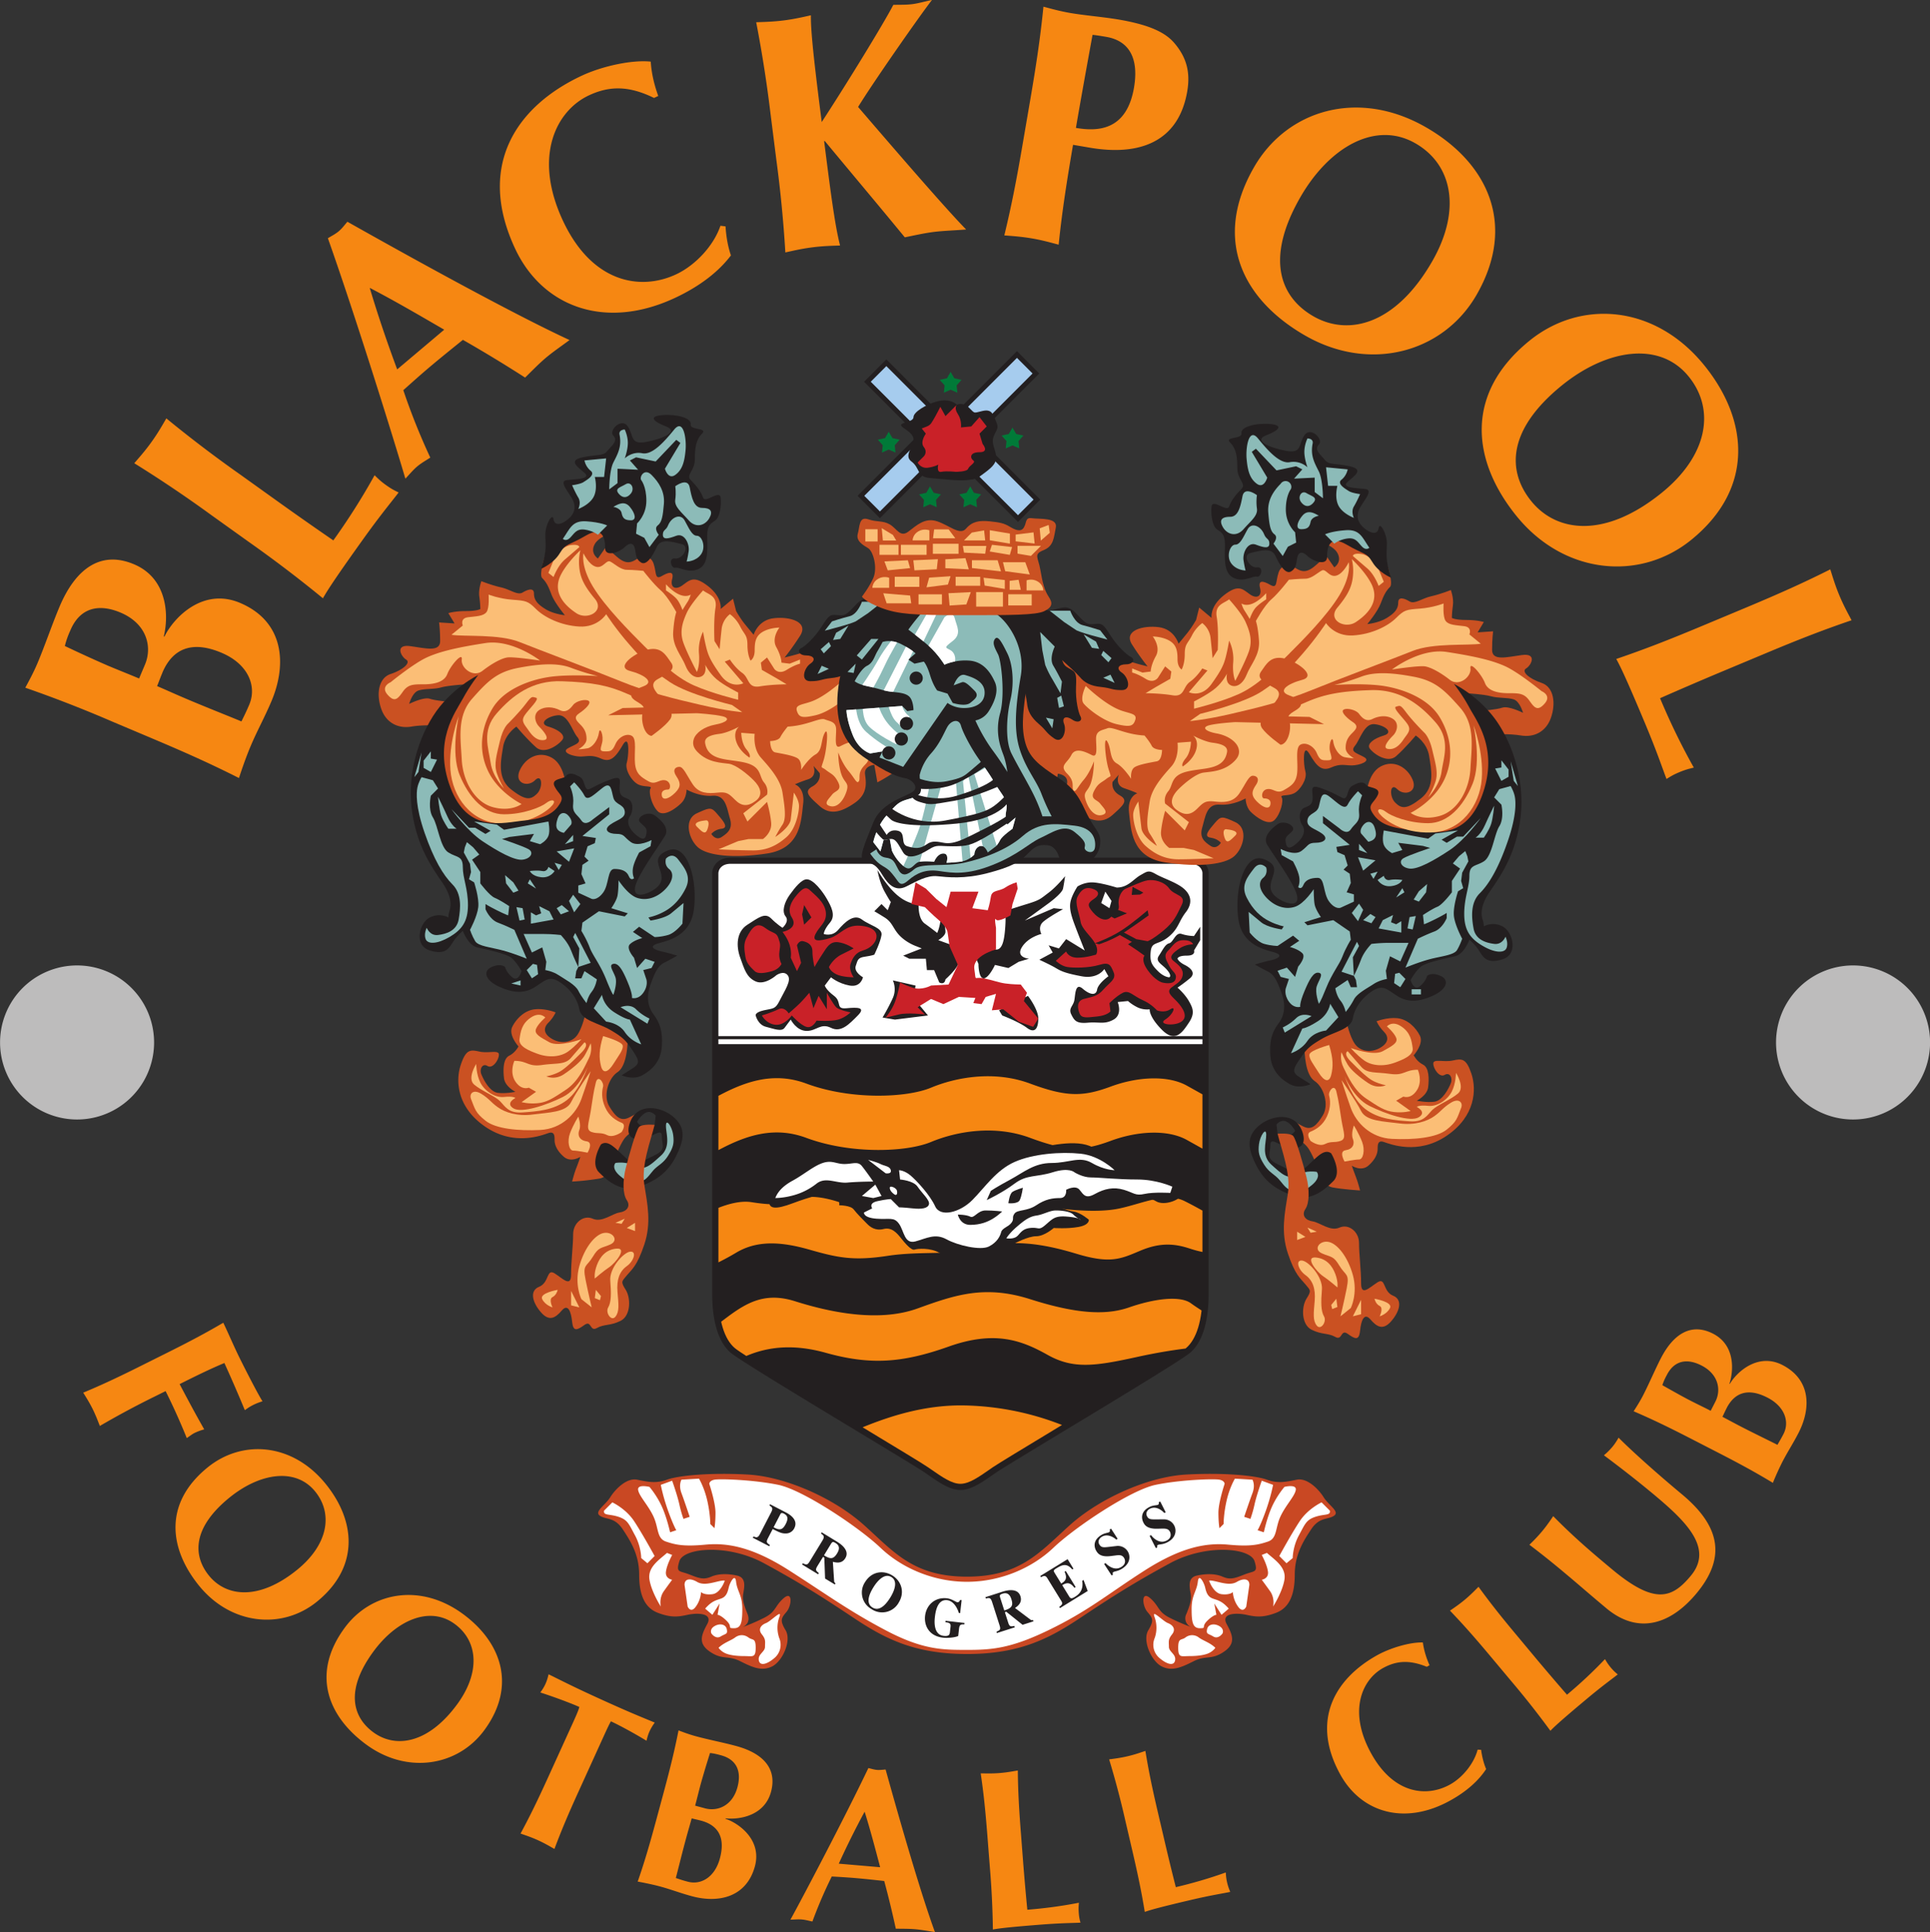 <svg xmlns="http://www.w3.org/2000/svg" viewBox="0 0 399.66 400"><rect x="0" y="0" width="399.66" height="400" fill="#333333" stroke="none"/><defs><clipPath id="e"><path d="M207.807 127.234s.548.767.767.84c.22.074 1.754 0 2.229-.219s1.169-1.205.986-2.265c-.182-1.06-.256-1.9-.036-2.593.219-.695.584-1.096.767-1.571s.365-.804.365-.804h-.328s-.11.365-.33.804c-.219.438-.548.986-.767 1.424-.219.439-.182 1.279-.036 1.9s.073 1.279-.11 1.644c-.182.365-.329.658-.438.511-.11-.146 0-.328.11-.548.11-.219.255-1.424.072-2.082-.182-.657 0-1.17.11-1.461s.146-.621.146-.621-.219.365-.548.804a6 6 0 0 0-.584 1.022s.292.037.475.33c.182.291.365.693.219 1.022s-.402.73-.914.767c-.51.037-.876-.146-.876-.146s-.22.365-.548.658c-.329.292-.73.584-.73.584"/></clipPath><clipPath id="d"><path d="m205.615 124.385 1.973.146.183-.183.219.037s0 .328-.146.475c-.147.146-.439.146-.694.182-.256.037-.402.11-.768.183-.365.073-.475.183-.475.183s.22.438.439.547c.22.11.256.33.365.512.11.183.183.329.183.329s.292.11.657-.073.512-.329.512-.329l-.256-.22.22-.145.328.073s.11-.11.22-.475c.109-.366.255-.548.255-.548l.365-.11.183-.329s.438-.146.621 0 .329.256.146.439c-.183.182-.329.329-.438.292a7 7 0 0 1-.293-.11s.147.439.402.366c.256-.073.694-.22.694-.621 0-.402-.365-.548-.73-.548s-.585.182-.585.182l-1.57-2.265-.84.33.109.218-.439-.073s-.401.11-.62.658c-.22.548-.22.877-.22.877"/></clipPath><clipPath id="c"><path d="M209.195 123.8c.133.222.402.292.475.037.073-.256.33-.731.548-1.06.22-.328.402-.548.658-.986s.475-.585.402-.95.036-.511.036-.511l.293.255-.11-.402s-.365-.255-.439-.401a1 1 0 0 0-.146-.22l-.292-.219s-.11.293-.292.22c-.183-.074-.183-.293-.183-.293s-.183-.22-.511-.256c-.329-.036-.475-.036-.475-.036s.11.329-.11.329c-.219 0-.329-.293-.329-.293s-.292.037-.51 0c-.22-.036-.293-.401-.586-.146-.292.256-.401.548-.401.548l-.073.402-.22-.036-.11-.402-.255.329s.11.548.475.95.402.474.804.584c.401.11.438.219.401.438-.036.22-.036.402-.036.402s.073.402.402.767c.329.366.475.768.584.95"/></clipPath><clipPath id="b"><path d="M201.08 112.555v-8.848c0-.918.205-1.598.58-1.915.282-.24 2.76-1.737 4.57-2.831 1.172-.708 2.096-1.266 2.28-1.394l.1-.069c.396-.275.737-.513 1.042-.513s.646.238 1.042.513l.1.07c.184.127 1.109.685 2.279 1.393 1.81 1.094 4.29 2.592 4.572 2.831.374.317.58.997.58 1.915v8.848z"/></clipPath><clipPath id="a"><path d="M175.634 149.534V81.111h68.365v68.423"/></clipPath></defs><g clip-path="url(#a)" transform="matrix(5.846 0 0 -5.846 -1026.744 874.167)"><path d="M209.884 90.957c1.863 0 2.916.548 4.012 1.279s1.9 1.242 3.178 1.936 2.85.548 2.996.073c.13-.422 0-.329-.365-.475-.366-.146-.512-.183-.768-.073-.255.11-.584.11-.913.037s-.256-.402-.219-.621c.036-.22 0-.366-.146-.731a.332.332 0 0 1 .182-.475s-.328.11-.767.329c-.438.219-.365.402-.694.694s-.292-.256-.11-.475c.183-.22.256-.292.037-.657s.11-1.096.475-1.28c.365-.182.694-.036 1.132.184.439.219.621.036 1.06.328.438.292.329.585.11.987-.22.401.365.401.694.329s.584-.11 1.059.072c.475.183.658.658.658 1.352s.292 1.17.584 1.608c.293.438.585.329.804.474.22.147-.183.366-.365.658-.183.293-.585.694-.95.621s-.658-.146-1.06 0c-.401.146-1.498.256-2.85.183-1.35-.073-3.068-.84-4.127-1.79-1.06-.95-1.748-1.827-3.647-1.827-1.9 0-2.588.877-3.648 1.827s-2.776 1.717-4.128 1.79-2.448-.037-2.85-.183c-.401-.146-.693-.073-1.059 0-.365.073-.767-.328-.95-.62-.182-.293-.584-.512-.365-.659.22-.145.512-.036.804-.474.292-.439.584-.913.584-1.608 0-.694.183-1.169.658-1.352.475-.182.73-.145 1.06-.072.328.072.913.072.693-.33-.219-.401-.328-.694.11-.986s.621-.11 1.06-.328c.438-.22.766-.366 1.132-.183s.694.913.475 1.279c-.22.365-.146.438.036.657.183.22.22.767-.11.475-.328-.292-.255-.475-.694-.694-.438-.22-.767-.329-.767-.329s.33.11.183.475c-.146.365-.183.511-.146.73.036.22.11.548-.22.622-.328.073-.657.073-.913-.036-.255-.11-.401-.074-.767.072-.365.146-.495.053-.365.475.146.475 1.717.621 2.996-.073s2.082-1.205 3.178-1.936 2.15-1.279 4.013-1.279" style="fill:#c94823;fill-opacity:1;fill-rule:nonzero;stroke:none"/><path d="m197.03 96.035.292.293s.475-.22.767-.658.731-1.242.731-1.242l-.255-.256-.22.183s0 .402-.22.804c-.218.402-.255.548-.583.657-.33.11-.548.036-.512.22M199.259 94.538c-.293-.256-.694-.512-.621-.95.073-.439.401-.95.401-.95s-.073.292.11.548.292.401.292.401-.256.037-.219.293c.036.256.22.585.22.585zM199.88 93.405l.11-.767s.109-.256.291 0a.97.97 0 0 1 .183.511s.11-.11.402-.073.438.475.438.475 0 .036-.292-.036c-.292-.073-.511-.11-.694 0-.183.109-.438.146-.438-.11M200.61 92.565c.256.292.402.292.585.365s.219.256.255.402.22.511.256.183c.037-.33.22-.475.22-.95s-.037-.694-.293-.694-.037.036-.256.256c-.219.219-.328.219-.328.219l.073.401-.256-.401zM200.83 91.688s-.074.146.11.256c.182.109.401.073.437-.11.037-.183-.036-.146-.219-.256-.182-.11-.329.11-.329.11M201.085 91.177c.183.182.438.255.585.365s.328.11.475 0 .255 0 .255-.365c0-.366-.11-.293-.402-.293s-.548.037-.694.11-.219.183-.219.183M202.766 92.053c.192.077.584.512.475.22a1.1 1.1 0 0 1 0-.768.61.61 0 0 0-.183-.694c-.256-.219-.512-.292-.548-.073s.22.292.22.475.036.256-.11.438c-.147.183-.037.33.146.402M209.884 91.103c.876 0 1.547.05 2.88.695 1.436.694 2.107 1.283 3.422 2.123 1.316.84 2.203.982 2.97.908.768-.072 1.06 0 1.389.11s.256.475.438.877c.183.402.512.73.548.95s-.401.11-.401.11-.256-.293-.44-.695c-.182-.402-.291-.913-.291-.913l-.22.073s.11.183.293.694c.182.512.255.913.255.913l-.401.147s-.183-.512-.256-.84a4 4 0 0 0-.146-.512l-.22.073s.183.548.293.84 0 .475 0 .475l-.621.037s-.183-.293-.292-.767c-.11-.475-.11-.84-.11-.84l-.146-.147s-.037.183-.037.548.22 1.023.22 1.023 0 .11-.183.146c-.183.037-1.389 0-2.265-.183-.877-.182-2.85-1.497-3.617-2.228-.767-.73-1.893-1.205-3.062-1.205-1.17 0-2.296.474-3.063 1.205-.767.73-2.74 2.046-3.617 2.228s-2.082.22-2.265.183c-.183-.036-.183-.146-.183-.146s.22-.658.22-1.023-.037-.548-.037-.548l-.146.146s0 .365-.11.84-.292.768-.292.768l-.62-.037s-.11-.183 0-.475c.109-.292.291-.84.291-.84l-.219-.073s-.073.182-.146.511c-.073.33-.256.841-.256.841l-.402-.147s.073-.401.256-.913c.183-.511.292-.694.292-.694l-.219-.073s-.11.511-.292.913c-.183.402-.438.694-.438.694s-.439.11-.402-.109c.036-.22.365-.548.548-.95.182-.402.11-.767.438-.877.329-.11.621-.182 1.388-.11.767.074 1.655-.067 2.97-.908 1.316-.84 2.108-1.43 3.424-2.123 1.308-.69 2.003-.695 2.88-.695M222.737 96.035l-.292.293s-.475-.22-.768-.658c-.292-.438-.73-1.242-.73-1.242l.255-.256.22.183s0 .402.219.804.256.548.584.657c.33.11.548.036.512.22M220.508 94.538c.293-.256.694-.512.621-.95-.073-.439-.401-.95-.401-.95s.073.292-.11.548-.292.401-.292.401.256.037.219.293-.22.585-.22.585zM219.887 93.405l-.11-.767s-.109-.256-.292 0c-.182.256-.182.511-.182.511s-.11-.11-.402-.073-.439.475-.439.475 0 .036.293-.036c.292-.073.511-.11.694 0 .183.109.438.146.438-.11M219.157 92.565c-.256.292-.402.292-.585.365s-.22.256-.256.402-.219.511-.255.183c-.037-.33-.22-.475-.22-.95s.037-.694.293-.694c.255 0 .036.036.255.256.22.219.33.219.33.219l-.074.401.256-.401zM218.937 91.688s.073.146-.11.256c-.182.109-.401.073-.438-.11s.037-.146.22-.256c.182-.11.328.11.328.11M218.682 91.177c-.183.182-.439.255-.585.365a.384.384 0 0 1-.475 0c-.146-.11-.256 0-.256-.365 0-.366.11-.293.402-.293s.548.037.694.11c.147.073.22.183.22.183M217.001 92.053c-.192.077-.584.512-.475.22.11-.293.073-.585 0-.768a.61.61 0 0 1 .183-.694c.256-.219.511-.292.548-.073.036.219-.22.292-.22.475s-.036.256.11.438c.146.183.037.33-.146.402" style="fill:#fff;fill-opacity:1;fill-rule:nonzero;stroke:none"/><path d="M203.034 95.446c.21-.114.316-.104.428.113.104.2.075.3-.069.374-.06.03-.094.02-.116-.018zm-.714-.327c.093-.03.097-.03.114-.027.03.005.065.015.116.113l.4.775c.077.147.025.18-.063.237l.023.044.564-.292c.14-.073.446-.264.292-.56a.33.33 0 0 0-.296-.182c-.145-.005-.235.04-.467.157l-.169-.326c-.073-.142-.042-.163.07-.241l-.022-.043-.585.302zM204.819 94.452c.221-.133.331-.15.465.07.104.17.08.284-.056.366-.092.057-.107.04-.147-.006zm.384-1.032-.345.21-.027.74-.045.028-.202-.33c-.082-.134-.048-.162.054-.245l-.026-.042-.569.347.026.043c.123-.057.16-.072.243.064l.454.744c.088.145.038.18-.054.245l.026.043.542-.331c.118-.072.467-.304.294-.586-.126-.207-.332-.154-.44-.127l.045-.687a.09.09 0 0 1 .05-.073zM206.575 93.329c-.09-.146-.326-.545-.04-.724.286-.18.542.208.633.353.152.245.274.578.04.724s-.48-.109-.633-.353m.889-.555a.67.67 0 0 0-.964-.224.67.67 0 0 0-.22.964c.227.365.64.426.963.223.323-.201.449-.599.22-.963M209.792 92.008c-.123 0-.171 0-.19-.161l-.028-.25c-.102-.055-.373-.08-.543-.06-.49.056-.67.428-.631.77.044.385.35.672.774.623.177-.02.317-.133.368-.139.053-.006.075.033.1.08l.053-.006-.053-.459-.048.006c-.05.178-.188.426-.412.452-.284.032-.396-.256-.434-.594-.017-.14-.06-.628.31-.67.172-.02.21.035.22.12l.024.205c.014.126-.048.137-.183.16l.006.049.673-.077zM211.206 92.499c.246.08.33.153.252.397-.06.19-.164.246-.314.198-.103-.033-.1-.055-.091-.117zm1.033-.384-.385-.123-.578.463-.05-.016.118-.369c.048-.15.09-.142.22-.12l.015-.047-.635-.203-.015.047c.123.056.159.073.11.225l-.266.831c-.052.162-.111.146-.22.12l-.016.047.605.194c.132.042.535.154.636-.16.074-.232-.1-.352-.192-.417l.55-.414c.036-.026.065-.018.088-.011zM212.479 93.72l.97.596.207-.338-.042-.026c-.186.215-.33.184-.557.044-.093-.057-.119-.082-.075-.154l.24-.39c.163.097.222.194.119.418l.043.027.35-.568-.044-.027c-.15.198-.266.195-.432.093l.25-.407c.045-.073.09-.074.198-.007.165.101.31.25.26.57l.047.028.147-.39-.982-.605-.026.042c.09.069.138.106.074.21l-.5.813c-.068.11-.14.071-.221.029zM215.174 95.008c-.105.096-.328.223-.523.095-.086-.055-.145-.164-.075-.271.058-.09.113-.106.297-.085l.322.037a.41.41 0 0 0 .38-.186c.094-.146.118-.415-.187-.612-.157-.102-.268-.095-.32-.128-.034-.022-.023-.058-.012-.088l-.048-.031-.266.408.049.031c.141-.145.358-.27.568-.133.2.129.101.298.087.32-.072.11-.175.1-.316.08l-.146-.018c-.37-.048-.463.094-.512.17-.066.101-.16.36.154.563.132.086.246.082.294.113.038.025.03.055.018.092l.05.032.232-.359zM216.873 95.952c-.094.107-.302.256-.51.15-.09-.046-.16-.148-.103-.262.048-.095.101-.117.287-.115l.323.002c.075 0 .26-.033.358-.225.079-.155.074-.425-.25-.59-.167-.084-.277-.064-.331-.092-.037-.019-.03-.055-.023-.087l-.05-.025-.22.434.05.026c.125-.16.328-.307.552-.194.21.107.131.286.12.309-.06.118-.164.118-.306.115l-.147-.004c-.374-.008-.45.143-.491.224-.055.108-.122.374.213.544.14.071.253.055.304.08.04.021.036.052.027.09l.053.027.194-.382zM209.652 96.766c.402 0 .792.292 1.267.62.475.33 6.393 3.837 6.868 4.239s.657 1.206.657 2.082v14.906c0 .219-.182.548-.657.548h-16.27c-.474 0-.657-.33-.657-.548v-14.906c0-.876.183-1.68.657-2.082.476-.402 6.394-3.91 6.869-4.238s.864-.62 1.266-.62" style="fill:#231f20;fill-opacity:1;fill-rule:nonzero;stroke:none"/><path d="M218.225 118.613c0 .053-.025.14-.095.21q-.12.118-.343.119h-16.27q-.223 0-.343-.12a.32.32 0 0 1-.095-.21v-6.057h17.146z" style="fill:#fff;fill-opacity:1;fill-rule:nonzero;stroke:none"/><path d="M200.94 112.73h17.425v.11H200.94z" style="fill:#231f20;fill-opacity:1;fill-rule:nonzero;stroke:none"/><g clip-path="url(#b)"><path d="M218.84 108.507s-.512.292-1.169.657c-.658.366-1.717.33-2.703-.036-.987-.366-1.571-.366-2.85.11-1.279.474-2.63.218-3.507-.147s-2.85-.438-4.42.146c-1.572.585-2.887-.292-4.129-1.023v1.923c1.242.73 2.557 1.607 4.129 1.023 1.57-.585 3.543-.511 4.42-.146s2.228.62 3.507.146c1.279-.475 1.863-.475 2.85-.11.986.366 2.045.402 2.703.037s1.169-.658 1.169-.658zM199.697 106.009c.877.584 1.863 1.06 2.557.95s1.206-.11 1.535.073c.328.182.913.146 1.57-.073.658-.22 1.827-.22 2.813-.073.987.146 3.252.11 4.165-.037.914-.146 2.119-.292 2.96-.11.84.183 1.643.585 2.3.256.658-.329 1.17-.657 1.17-.657l.146-1.242s-.585.036-1.133.219c-.548.182-1.059.219-1.753-.073-.694-.293-1.06-.475-2.265-.11s-2.265.512-3.288.22-2.192-.11-3.397-.293c-1.206-.183-1.754-.073-2.777.22-1.023.292-1.863.328-2.594-.11-.73-.439-1.717-.84-1.717-.84zM200.683 102.356c1.023.73 1.717 1.534 3.106 1.096 1.388-.439 3.032-.731 4.347-.256s2.374.84 3.982.329c1.608-.512 2.667-.585 3.507-.293.84.293 1.79.439 2.192.147s.986-.621.986-.621l-.438-.914s-.95-.036-2.448-.365-2.265-.439-3.178.073c-.913.511-1.863.877-3.507.292-1.644-.584-2.776-.657-4.347-.22-1.571.44-2.667.074-3.544-.51-.877-.585-.658 1.242-.658 1.242M205.104 98.52c1.023.438 2.63 1.242 4.566 1.242a9.94 9.94 0 0 0 4.677-1.206c1.059-.584-2.996-1.863-2.996-1.863l-2.667-.11z" style="fill:#f68712;fill-opacity:1;fill-rule:nonzero;stroke:none"/></g><path d="M203.679 107.909c.574.573 1.133.84 2.082.803.95-.036 1.206-.036 1.937-.511.73-.475 1.278-.84 1.717-.95.438-.11.803.11 1.059.438.256.33.986 1.023 1.608 1.133.62.11 1.68.402 2.265.073.584-.329.84-.585.913-.73.073-.147.256-.074.475-.11s.73-.037 1.242-.22c.511-.182.657-.219.584-.51-.073-.293-.694-.513-.986-.33s-.694.073-1.06-.073c-.365-.146-.986-.073-1.388-.073s-1.06-.036-1.06-.036.33-.147.585-.183c.256-.037.548-.292.548-.292s.037-.183-.365-.256-.877-.037-.877-.037-.329-.292-.62-.292c-.293 0-.768-.256-.768-.256s-.183-.255-.95-.402c-.767-.146-1.388-.11-1.717.074-.329.182-.767.146-.877.11-.11-.037-.329.218-.475.401s-.328.402-.62.329c-.293-.073-.476.073-.585.183-.11.11-.365.365-.475.511s-.512.146-.512.146.037.22-.146.365c-.182.147-.913-.073-1.497-.292s-.95-.256-.804.22c.146.474.584.584.767.767" style="fill:#231f20;fill-opacity:1;fill-rule:nonzero;stroke:none"/><path d="M215.114 108.091s-.512.512-1.206.585-1.68 0-2.338-.293c-.658-.292-1.06-.913-1.498-1.351-.438-.439-1.132-.621-1.315-.22-.183.402-.658.914-.877 1.097-.22.182-.402.182-.402.182l.037-.329s.475-.036.62-.255c.147-.22.44-.475.403-.621s-.256-.183-.585-.146c-.328.036-.475.036-.475.036l-.292.292s-.146 0-.475-.073-.182-.255-.182-.255l-.293-.147s-.036-.182.439-.219c.475-.036.62.073.803-.182.183-.256.183-.731.585-.621s.694.292 1.096.073c.402-.22 1.205-.402 1.498-.256s.401.365.438.511.256.183.365.33c.11.145 0 .182.11.328s.438.073.767.292c.329.22.585.256.84.256.256 0 .22.292.22.292s.329.183.475 0 .219-.329.547-.146c.33.183.658.256 1.023.146.366-.11.402-.219.731-.146s.913.036.913.036l.073.22s-.548.255-1.242.255-1.351.073-1.644.073-.584.183-.584.183-.183.183-.767 0-.914-.073-1.352-.402-.986-.584-.986-.584l.146.328s.219.147.694.402c.475.256.84.585 1.461.585s.987.255 1.425 0c.438-.256.804-.256.804-.256" style="fill:#fff;fill-opacity:1;fill-rule:nonzero;stroke:none"/><path d="M211.278 105.68s.11.183.365.402c.256.22.439.365.694.402.256.036.475.182.694.182.22 0 .512-.036.621-.146.11-.11.256-.182.256-.182s-.036.073-.475.11c-.438.036-.511-.074-.767-.293-.256-.22-.22-.073-.548-.11-.329-.036-.365-.255-.511-.328s-.33-.037-.33-.037M203.094 107.105c.073.182.22.402.622.62.401.22.73.512 1.059.622s.475-.037.767-.037.475.11.621-.073c.146-.182.402-.548.402-.548s-.511 0-.913-.036c-.402-.037-.767.22-1.096-.037a2.3 2.3 0 0 0-.914-.438c-.292-.073-.548-.073-.548-.073M206.383 108.457l.62-.475s.22-.037.183.11c-.036.145-.22.145-.365.218-.146.073-.438.147-.438.147M207.15 107.47c0 .091.226 0 .252-.1.025-.101 0-.202-.101-.127q-.151.114-.151.227M206.163 107.178l.475.402.22-.402-.293-.073z" style="fill:#fff;fill-opacity:1;fill-rule:nonzero;stroke:none"/><path d="M209.56 106.52s.074-.365.44-.365c.364 0 .62.11.803.22.182.109.329.255.329.255s-.293.036-.585.036-.402-.292-.548-.219-.438.073-.438.073M211.35 106.922s.33-.036.403.11.11.438.11.438-.256-.073-.366-.146-.146-.402-.146-.402M204.209 113.023c-.366 0-.567.402-.567.402l-.219-.292c-.11-.146-.365-.037-.657.036s-.366.402-.366.402-.036.11.292.183c.33.073.402.036.549.329.2.398.438.73.292.913s-.402 0-.402 0-.402-.365-.73-.22c-.33.147-.403.44-.549.841-.146.402-.146.913.256 1.169s.621.438.84.22c.22-.22.402-.33.402-.33s.256.22.11.402-.037.512.146.767c.183.256.42.548.603.548.237 0 .566-.438.712-.694s.329-.584.11-.84-.22-.402-.22-.402.293-.11.512.146.548.585.84.366c.293-.22.73-.293.694-.548s-.255-.695-.255-.695-.073-.036-.33-.073c-.255-.036-.255-.11-.328-.328-.073-.22.256-.402.256-.402s-.073-.366-.475-.292c-.402.073-.658.292-.658.292l-.22-.292s.038-.147.33-.366.036-.475.438-.438.694.036.402-.256-.584-.62-.95-.438c-.365.182-.511-.11-.858-.11" style="fill:#231f20;fill-opacity:1;fill-rule:nonzero;stroke:none"/><path d="M202.072 116.311c.186.372.365.584.657.365s.402-.146.475-.365c.073-.22.073-.22.037-.475-.037-.256.073-.438.073-.438s-.073-.183-.33-.256c-.255-.073-.51-.11-.62 0s-.293.256-.329.511c-.037.256-.073.439.036.658M203.35 116.53s.183-.219.256-.475.036-.438.036-.438l.22-.475.146.292-.146.621s.073.183.219.146c.146-.036.329-.11.329-.365 0-.256.073-.548.073-.548s.146.256.292.475c.146.22.256.438.548.402.292-.037.548-.22.548-.22l-.438-.219c-.293-.146-.439-.438-.439-.438s.037-.146.256-.256.62-.11.62-.11-.182.256-.109.476c.074.219.183.402.439.475s.438.255.475.438c.036.182-.073.402-.585.438-.511.037-.694-.329-1.06-.438-.365-.11-.657-.146-.51.146.145.292.401.402.365.767-.037.366-.402.621-.548.768-.146.146-.256.11-.475-.147-.22-.255-.352-.538-.183-.803.256-.402-.329-.512-.329-.512M202.62 113.571s.365.11.584.22c.22.109.365-.147.365-.147s.256.22.402.365c.146.147.329.366.329.366l.146-.548.183.438.292-.475v.585s.22-.402.329-.512.511-.182.511-.182-.182-.183-.438-.256-.767-.037-.767-.037-.146-.292-.366-.219c-.219.073-.511.402-.511.402s-.256-.365-.585-.329c-.328.037-.475.33-.475.33" style="fill:#c92128;fill-opacity:1;fill-rule:nonzero;stroke:none"/><path d="m204.117 117.48-.073-.329.073-.365.256.256zM208.063 114.63l-.804.183s.146-.292 0-.62c-.146-.33-.365-.695-.365-.695l.438-.073 1.17.146-.512.621zM211.022 113.754l1.023.511s.365-.475.365-.804c0-.328-.11-.547-.402-.328s-.876.438-.876.438zM209.122 114.85s.33.292.439.511c.11.22.219.548.219.548l-.913.329s.255.146.255.292a1 1 0 0 1-.146.512c-.11.182-.219.073-.219.073s.22.036.183-.22c-.037-.255-.11-.402-.11-.402s-.183.147-.438.33c-.256.182-.22.694-.22.694s-.328-.037-.73.292-.73.913-.73.913.072-.438.255-.767.22-.365.22-.365l-.11-.293-.22.22-.255-.256s.073-.037.365-.22c.292-.182.292-.401.548-.657s.584-.365.584-.365l.183-.073-.657-.256.219-.11h.584l.037-.402h.255l.183-.438s.183-.11.22.11M210.291 115.398s0-.512.183-.512.402.475.402.475l.475-.11.365.22.366.11s-.475.036-.256.401.694.475.694.475-.146.256.073.438c.219.183.694.439.694.439l-.329.036-1.023-.438.804.585s.512.365.548.548c.037.182.073.438.073.438s-.292-.365-.584-.585c-.293-.219-.293-.255-.768-.401s-.803-.256-.803-.256.073-.037.036-.548c-.036-.512-.11-.95-.475-.767s-.767.11-.767.11zM215.187 118.101c.402 0 .584.292.84.438s.292.183.548.037.73-.292.986-.511.33-.512.073-.84c-.255-.33-.255-.585-.62-.878-.366-.292-.585-.146-.622-.51-.036-.366.037-.476.256-.695.22-.22.402-.22.402-.22s.11.037-.073.256c-.183.22-.439.293-.293.512s.22.402.366.438c.146.037.22.402.438.33.22-.074.438-.074.438-.074l.22.329v-.475l-.22-.366s.074-.182-.255-.182-.329-.11-.329-.11.037-.11.256-.219c.22-.11.402-.292.182-.475-.219-.183-.438-.329-.438-.329s.256-.219.402-.475c.146-.255.22-.438 0-.767-.22-.328-.475-.73-.95-.255s-.438.73-.438.73-.22-.036-.439.073c-.219.11-.328.22-.328.22l-.366-.037s.183-.438-.146-.621-.511-.073-.913-.11c-.402-.036-.475.073-.585.293s.073.292.11.51c.036.22.036.622.292.403.256-.22.475-.256.512-.037.036.22.401.475.401.475l-.146.256s-.219-.365-.803-.256c-.585.11-.731.183-.914.292-.182.11-.584.293-.584.293l.475.255-.146.256.365-.11.256.33.657-.403s-.22.548-.329.84c-.11.293-.219.585-.182.841.036.256.255.585.255.585s.22.146.512.146.877-.183.877-.183" style="fill:#231f20;fill-opacity:1;fill-rule:nonzero;stroke:none"/><path d="m213.031 115.507.366.33s.073-.22.402-.22c.328 0 .657.11.657.11s.11.145-.036.401-.475.512-.512.767c-.036.256-.22.658-.11.877.11.22.256.366.512.293s.292-.22.073-.366c-.22-.146-.256-.219-.036-.475.219-.256.474-.329.62-.182.147.146.33.219.293.438-.037.22.073.512.256.585.182.073.548.255.767.292s.584-.037.767-.292c.183-.256.621-.22.438-.585-.182-.365-.255-.585-.657-.913s-.548-.366-.548-.366l-.402.073-.292-.182.328-.22.256-.182s-.146-.146.11-.511c.255-.366.511-.439.511-.439s.402-.11.475.11c.073.219-.11.255-.22.475-.109.219-.218.365-.036.547.183.183.256.366.548.366s.33-.146.33-.146-.257 0-.476-.146c-.219-.147-.402-.293-.219-.439s.365-.292.329-.511c-.037-.22-.22-.293-.402-.439s0-.292.146-.438.475-.511.256-.73c-.22-.22-.914-.147-.621.036.292.183.401.511.182.365s-.475-.036-.475-.036-.182.219-.511.365-.475.365-.694.256c-.22-.11-.475-.366-.475-.366l.036-.292s-.11-.146-.474-.182c-.366-.037-.548-.074-.621.11-.074.182-.11.437.146.51.255.074.475.074.694.33.219.255.475.365.365.62-.11.256-.146.366-.511.256-.366-.11-.914-.11-1.133-.073-.22.037-.402.22-.402.22" style="fill:#c92128;fill-opacity:1;fill-rule:nonzero;stroke:none"/><path d="M214.42 116.128s.51.183.913.439c.402.255.95.73.95.73l.036-.182s-.402-.293-.84-.585-.913-.438-.913-.438z" style="fill:#231f20;fill-opacity:1;fill-rule:nonzero;stroke:none"/><path d="m215.333 116.567-.037-.146.512-.293.073.146zM215.75 118.125l.382-.205-.117-.068-.296-.012zM215.077 117.37l.475-.182-.438-.183-.402.22z" style="fill:#231f20;fill-opacity:1;fill-rule:nonzero;stroke:none"/><path d="m214.785 117.955-.146-.402.292-.183.073.256z" style="fill:#fff;fill-opacity:1;fill-rule:nonzero;stroke:none"/><path d="m208.794 117.7.365-.293.146.548h.986l-.219-.585.548-.073s.073.22.11.475c.036.256.292.183.511.33.22.145.402.182.402.182l.037-.22-.183-.547-.073-.402s-.439-.256-.512-.146 0-.293 0-.293v-.767s-.84-.219-.767-.694-.036-.256.329-.329.511-.146.767-.182.548-.037.548-.037l.22-.292-.11-.292.511-.621-.182-.293-.512.183-.548.438-.402-.036.146.584-.365-.11-.146-.255-.292.037.073.182-.585.037-.548-.256-.438.183-.475-.293.256-.255s-.621.073-.914 0c-.292-.073-.474-.11-.474-.11s.219.256.328.548.183.694.183.694.11-.073.438-.183c.33-.11.658.074.658.074l.621.036.329.694-.293.658-.073.511s-.036.183-.292.402-.511.475-.511.475l-.475.11.146.767.365-.22z" style="fill:#c92128;fill-opacity:1;fill-rule:nonzero;stroke:none"/><path d="M190.856 124.787c.22-.074.73-.11.73-.11l.549.621s-.621-.037-.877-.11-.585-.036-.804-.11c-.219-.072-.329-.474-.329-.474s.512.256.731.183m17.39-1.827c-.75-.75-1.535-1.133-1.535-1.133l-.11.621s-.365-.036-.328-.328.11-.694-.366-1.023c-.474-.33-.876-.439-1.242-.11-.365.329-.584.512-.255.694.329.183.256.475.256.475l-.22.256s.146-.365-.182-.475c-.33-.11-.475-.183-.475-.183s.365-.11.292-.694-.073-1.57-1.279-1.753-2.119-.073-2.447.219c-.33.292-.512.986-.037 1.205s.511.22.73-.036c.22-.256.402-.475.147-.512a.57.57 0 0 1-.366-.182s.147-.256.366-.11.402.292.292.658c-.11.365-.146.84-.621.803s-.913.22-.913.22 0-.293-.183-.475c-.183-.183-.621-.512-.84-.293-.22.22-.33.695-.256.804.073.11-.22.037-.438.146-.22.11-.475.512-.402.767.073.256.11 1.06-.146.622s-.439-.622-.767-.475c-.33.146-.475.073-.731.073s-.694.146-.438.292.51.183.328.402-.328.803-.694.767-.694-.292-.329-.402c.366-.11.585-.292.512-.438s-.621-.585-.95-.293c-.329.293-.694.731-.694.731s-.402-.256-.475-.73c-.073-.475-.22-1.097.292-1.498.512-.402.694-.366.913-.146.22.219.183.73-.073.474-.255-.255-.73-.11-.548.33.183.438.658.73 1.133.474.475-.255.511-1.023.548-1.205.036-.183-.694-2.411-.694-2.411l-4.274 1.607.328 3.142s-.438.036-.876-.037c-.439-.073-.877.11-1.06.621-.183.512-.11 1.096.329 1.242.438.146.73.402.548.512-.183.11-.402.548.146.475s1.06-.22 1.06.182-.037.658-.037.658l.548-.036-.22.365s.22.073.622.073.511.073.511.073 0 .183-.036.438c-.037.256.073.548.073.548s.365-.146.694-.219.584-.292.767-.182.402.182.402-.037c0-.22.11-.365.402-.548s.694-.22.694-.22-.365.439-.475.731c-.11.293-.183.439-.329.585s.183 1.023.183 1.023l2.338 1.936.219-1.279s-.694-.146-.877-.475c-.182-.328.11-.511.11-.511l.256.365s.073 0 .402-.292c.328-.292.51-.22.694-.11.182.11.511.183.62-.146.11-.329.037-.584.293-.438s.438.183.365-.11c-.073-.292.11-.402.366-.219.255.183.401.365.913-.036.511-.402.438-.804.438-.804l.439.365.11-.438s.145-.256.291-.439c.147-.182.33-.401.33-.401s.145.511.693.584 1.279-.11.95-.621-.548-.767-.548-.767 1.79.402 3.179 1.242 2.85.804 2.85-1.644-.476-2.156-1.206-2.886" style="fill:#ca5122;fill-opacity:1;fill-rule:nonzero;stroke:none"/><path d="M191.88 124.165s-.293-1.278.035-2.082c.33-.803.877-1.388 1.571-1.388.695 0 1.316.256 1.498.402.183.146.366.11.22-.073-.147-.183-.768-.694-1.827-.658-1.06.037-1.717.95-1.79 1.9s.292 1.9.292 1.9" style="fill:#fbbe76;fill-opacity:1;fill-rule:nonzero;stroke:none"/><path d="M206.894 128.22c-.475.11-.621.22-.913-.072-.293-.293-.366-.439-.658-.402s-.329 0-.585-.402-.584-.694-.73-.767-.073-.256.182-.256c.256 0 .366-.146.147-.292-.22-.147-.366-.621 0-.621.365 0 .365.072.73.11.366.036.585.145.768.364.182.22 1.351 1.243 1.351 1.243l.475 1.132z" style="fill:#231f20;fill-opacity:1;fill-rule:nonzero;stroke:none"/><path d="M197.87 112.877c0-.365-.036-1.096-.365-1.315-.329-.22-.511-.84-.292-1.206.219-.365.402-.548.694-.402s.548.293.548.293l-.366-.439.074-.256s-.256-.146-.402-.328-.366-.73-.366-.73-.146-.622-.511-.695a9 9 0 0 0-.986-.11s.073.293.146.475c.073.183.146.402.146.402s-.329-.219-.585 0c-.255.22-.328.439-.328.585s0 .329-.22.255c-.219-.073-1.205-.475-2.228.22-1.023.694-1.06 1.644-.877 2.192s.329.548.658.475c.328-.074.694.072.694-.11 0-.183-.22-.512-.402-.402s-.292-.11-.22-.292c.074-.183.293-.621.585-.658.292-.036.621.037.621.037s-.365.182-.402.475c-.036.292-.036.694.183.803.22.11.329.329.329.329s-.366.402-.22.694c.147.293.44.585.804.621.366.037.731-.11.731-.11s-.073-.182-.256-.365c-.182-.182-.182-.402.147-.584.328-.183.694-.11.876.146s.293.767.293.767l.51-.22z" style="fill:#ca5122;fill-opacity:1;fill-rule:nonzero;stroke:none"/><path d="M198.491 109.662c.22.037.33.037.33.037l.036.328s-.146.183-.33.11c-.182-.073-.328-.329-.328-.329s.073-.182.292-.146m-.694-1.132c.366-.33.512-.147.987.072.475.22.292.366.292.695s-.365-.073-.73-.11c-.366-.036-.55.165-.402.585.255.73 1.12.591 1.57.182.402-.365.365-.767.073-1.352-.292-.584-.694-.876-1.315-1.095-.621-.22-1.096.182-1.424.511-.33.329.072.987.072.987.256.182.512-.147.877-.475M192.573 125.627s-.986-.475-1.607-1.462c-.621-.986-.914-2.265-.73-3.434.182-1.168.657-1.863 1.059-2.447s.292-.914.255-1.023c-.036-.11-.036-.22-.036-.22s-.293.183-.658 0c-.365-.182-.584-.986 0-1.168.585-.183.694.11.84.328.147.22.33.366.33.366s.182-.512.51-.585c.33-.073 1.023-.219 1.206-.365s.365-.475.365-.475-.11-.402-.328-.22c-.22.183-.256.366-.256.366s-.146.146-.475 0-.22-.475.256-.694c.475-.22.877-.256 1.242-.037.365.22.511.439.877.22.365-.22.657-.585.73-.987.074-.401.658-.475 1.096-.73.439-.256.548-.366.768-.694.219-.33.328-.475.036-.658s-.402-.256-.402-.256.402-.182.73 0c.33.183.658.475.695 1.023s-.073.84-.292 1.133c-.22.292-.256.657-.11 1.06.146.4.256.657.475.766.22.11.475.256.475.256s-.365.11-.548.146c-.183.037-.475.146-.22.256.256.11 1.206.182 1.352 1.205s-.203 2.397-.913 2.12c-.84-.33.146-.841-.402-1.316-.254-.22-.84-.438-.767 0 .068.411.767 1.352 1.06 1.827.164.267-.11.548-.366.73-.24.172-.694-.073-.511-.255.182-.183.255-.183.219-.402s-.146-.22-.365-.037c-.22.183-.366.439-.22.658s.11.548-.073.62c-.182.074-.292.11-.292.366s.11.475-.292.329-.512-.22-.658-.292c-.146-.073-.219-.146-.292.11-.073.255-.146.255-.292.328s-.293.073-.366-.036c-.073-.11-.548-.073-.401-.366.146-.292.365-.328.182-.62-.182-.293-.475-.512-1.242-.585s-2.01-.475-2.63 1.169.182 2.667.438 3.142c.256.474.548.84.548.84" style="fill:#231f20;fill-opacity:1;fill-rule:nonzero;stroke:none"/><path d="m190.893 122.923-.256-.328v-.256l.256-.146.219.438-.22.037zM190.564 122.887l-.11-.694-.146-.183zM190.564 122.01l.402-.11.182-.292-.255-.256s-.11-.474.073-.767c.182-.292.255-1.06.548-1.242.292-.182.511-.11.511-.511 0-.402.183-.767.183-1.352s-.22-.877-.658-1.133c-.438-.255-.767-.255-.84-.073-.073.183.037.402.037.402s.11-.292.401-.255c.293.036.658.146.731.548.073.401.11.913-.219 1.242s-.658.877-.987 1.826-.292 1.425-.255 1.608c.036.182.146.365.146.365" style="fill:#8cbbb8;fill-opacity:1;fill-rule:nonzero;stroke:none"/><path d="m192.098 119.526.073.183.22-.183.219-.256-.256-.182.292-.439v-.402s.329-.438.512-.511c.182-.073.511-.293.511-.293l-.037-.328s-.109.036-.401.182-.402.22-.402.22v-.183s.146-.366.438-.475c.292-.11.585-.256.585-.256l.438-1.023s-.438.183-.84.292c-.402.11-.877.147-.986.33-.11.182-.183.401-.183.401s.256.475.292.804c.037.329-.146.877-.146.877l-.183.11.073.255-.036.292-.22.402zM193.742 114.704l.329-.073v.182zM194.29 115.179l.183-.293.219.146-.037.33-.146.036zM194.18 116.457l.293-.657.365.182.146-.511-.036-.293s.256-.036.475-.182.584-.329.694-.548.292-.439.292-.439.037.22.183.402.182.439.182.439l-.438.292-.11-.256h-.219l.037.256.073.146s-.146.292-.256.584c-.11.293-.365.548-.365.548s-.292.037-.621.037zM193.925 117.407l.11-.475.182.036-.073.402zM193.523 118.54l.292-.256.183-.292-.183-.074-.256.33zM194.4 118.393l-.073-.146.292-.182zM194.436 117.224v-.402l.804.146-.146.293-.365.182.073-.255-.183-.073zM195.35 117.37l.146-.219.292.11-.256.219zM195.97 117.224l-.182.402.146.22.256-.33zM194.4 118.686s.073-.183.402-.22c.328-.036.475.22.475.22l-.22.146s-.036-.183-.219-.146c-.183.036-.438 0-.438 0M195.277 118.978l.146-.256.11.183zM195.35 119.38l.438-.366.183.475zM195.642 119.636l.292.109v.22zM195.605 120.037l.256.293s.073.11-.073.292-.329.146-.402-.073c-.073-.22-.11-.439.22-.512M191.148 121.316s.183-.365.33-.694c.145-.329.328-.439.328-.439h-.292s-.183.256-.256.475c-.073.22-.11.658-.11.658M191.623 120.878s.548-.767 1.096-1.133c.548-.365 1.133-.694 1.425-.657s.402.255.22.365-.95.365-.95.365l.255.073.877.11-.146-.256.365-.11s.22.11.292.293c.073.183 0 .511 0 .511l-1.57-.292-.256.183-.804.11.584-.33-.182-.11-.365.22h-.22zM195.825 121.681s.146-.292.11-.62c-.037-.33.145-.366.291-.585.147-.22.402.036.402.036l.585.439v-.256l-.95-.767.475-.073-.037-.183-.255-.11-.11-.365.146-.146-.22-.146-.035-.329.146-.329-.256-.073v-.256l.475-.219s.182-.073.402.22c.219.292.146.84.402.84.255 0 .438-.073.51-.256.074-.183.184-.073.184-.073s-.073.146-.037.365c.037.22.22.548.22.548l.401.22.037.219s-.475-.256-.731-.073c-.256.182-.22.292-.511.292-.293 0-.475.146-.22.329.256.182.548.219.512.475-.037.255-.33.219-.402.475-.073.255-.073.584-.365.365-.293-.22-.548-.512-.658-.292-.11.219-.365.474-.365.474z" style="fill:#8cbbb8;fill-opacity:1;fill-rule:nonzero;stroke:none"/><path d="m196.007 116.494.548-1.06-.438-.146.036.658-.219.401zM196.227 116.567l.036.292.584.402.914-.183.11.11-.585.182s.182.256.219.439.037.548.037.548.328-.512.657-.621c.329-.11.694 0 .986.292s.33.585.147.73c-.183.147-.11.366-.11.366s.22.256.438-.036c.22-.293.475-.585.256-1.023-.219-.439-.511-.695-.804-.84a2 2 0 0 0-.511-.183l.073-.11s.511.073.73.256l.44.365-.038-.73s-.255-.33-.51-.402c-.257-.074-.476-.074-.476-.074l-.548.366-.22-.183.33-.219s-.293-.073-.439-.22c-.146-.145.146-.474.146-.474l.11-.365.292.328.33-.11-.11-.218-.293-.073.11-.33s.073-.218-.11-.474c-.182-.256-.402-.183-.402-.183s.037.11-.146.548c-.182.439-.328.694-.511.658-.183-.037 0-.256.073-.475.073-.22-.073-.621-.073-.621s-.037 0-.256.548c-.22.548-.475.84-.584 1.132-.11.292-.293.585-.293.585M196.957 114.302s.037-.366.439-.621c.401-.256.548-.256.548-.256l.401-.877s-.365.11-.584.439c-.22.328-.658.365-.658.365l-.438.475zM197.615 113.863l.95-.584.073.183s-.256.11-.475.328c-.22.22-.548.073-.548.073M197.432 108.347c-.11-.146 0-.329.183-.475.182-.146.402-.329.657-.22.256.11.293.183.475.403.183.219.365.255.548.547s.22.44.183.731c-.037.293-.256.621-.256.33 0-.293.183-.732-.183-1.06-.365-.329-.584-.548-.913-.366s-.694.11-.694.11" style="fill:#8cbbb8;fill-opacity:1;fill-rule:nonzero;stroke:none"/><path d="M198.82 109.699c-.146-.585-.475-1.425-.365-2.12.11-.693.256-1.35 0-2.118s-.439-.877-.621-1.096c-.183-.22-.22-.22-.037-.511.183-.293.183-.914-.182-1.097-.366-.182-.585-.11-.84-.255-.256-.146-.183.292-.44.11-.255-.183-.4-.256-.437.109s-.147.658-.366.402-.438-.402-.73-.073c-.293.329-.439.767-.073.913.365.146.255.658.548.475.292-.183.584-.511.584-.037s.073 1.023.073 1.425.365.694.694.548.694.183.95.22c.256.036.402.218.256.438-.146.219-.146.694-.037 1.132.11.438.366 1.352.475 1.462.11.11.548.073.548.073" style="fill:#ca5122;fill-opacity:1;fill-rule:nonzero;stroke:none"/><path d="M196.994 105.863c.326.082.584-.256.255-.402s-.402-.073-.62-.438c-.22-.366-.366-.256-.256-.804s.219-.986.219-.986l-.366.292s-.255.511-.073 1.169c.183.657.548 1.096.84 1.169" style="fill:#fbbe76;fill-opacity:1;fill-rule:nonzero;stroke:none"/><path d="M197.469 105.315c-.38-.035-.585-.292-.694-.585-.11-.292-.074-.475-.074-.475s.293.256.512.402.657.694.256.658" style="fill:#fbbe76;fill-opacity:1;fill-rule:nonzero;stroke:none"/><path d="M197.944 105.205c-.232-.033-.731-.584-.695-1.023s.037-.767-.073-.95.11-.511.256-.328c.146.182.11.438.073.877-.036.438.073.73.329.913.256.182.365.548.11.511M196.738 103.854l.182-.22-.036-.146-.183.073zM195.861 103.817l.292-.584-.292.072zM195.386 103.854s-.657-.11-.548-.33c.11-.219.366-.292.366-.292s-.147.293 0 .366c.146.073.182.256.182.256M197.432 106.228l.329.146-.11-.182zM197.834 106.045l.292-.11v.293zM194.655 112.22c.424-.16.84-.11 1.097.072.255.183.475.439.475.439s-.804-.292-1.133-.11c-.329.183-.548.292-.475.475s.329.402.329.402-.183.22-.512 0-.365-.511-.402-.767c-.036-.256.33-.402.621-.512" style="fill:#fbbe76;fill-opacity:1;fill-rule:nonzero;stroke:none"/><path d="M193.852 111.964c.475 0 .475-.22.986-.146.512.073.804 0 1.023.255.22.256.475.548.475.548s.183-.073-.11-.365c-.292-.292-.584-.584-.803-.694s-.439-.146-.439-.146.293-.146.621.073c.33.219.621.475.73.657.11.183.22.439.22.439s.073-.256-.073-.548-.365-.804-.804-1.096c-.438-.292-.657-.439-.986-.475a1.7 1.7 0 0 0-.585.036l.512.366-.256.146s-.256-.11-.475.219-.036.73-.036.73" style="fill:#fbbe76;fill-opacity:1;fill-rule:nonzero;stroke:none"/><path d="M196.446 111.745s-.293-.768-.877-1.06-1.462-.585-1.754-.402.073.366.073.366-.073.073-.402.036c-.328-.036-.694.22-.84.511-.146.293-.146.658-.146.658s-.329-.511-.073-.73c.256-.22.73-.402.913-.585s.292-.439.804-.402c.511.037 1.096.073 1.57.438.476.366.732 1.17.732 1.17" style="fill:#fbbe76;fill-opacity:1;fill-rule:nonzero;stroke:none"/><path d="M192.317 110.612c-.073.183.073.365.366.183.292-.183.328-.293.584-.475.256-.183.694-.33 1.242-.256.548.073 1.17.073 1.352.438.183.366.694 1.096.694 1.096s-.146-.475-.329-.986c-.182-.512-.694-1.06-1.461-1.096s-1.57.036-1.936.329c-.366.292-.366.402-.512.767M196.994 112.84c-.147-.474-.147-.767-.074-1.06.074-.291.256-.218.439.074s.365.511.329.658c-.037.146-.694.329-.694.329M196.738 111.197c-.093-.37-.11-.585-.183-1.023-.073-.439-.182-.658.037-.731s.328 0 .548-.11c.219-.11.511.11.511.11s.183.256 0 .329-.438.219-.584.548c-.147.329-.11.584-.073.73.036.147-.183.439-.256.147M196.117 109.99s-.183-.291-.292-.584c-.11-.292-.037-.62.11-.62.145 0 .51-.074.51-.074s.22.366-.036.402-.329.22-.256.402-.036.475-.036.475" style="fill:#fbbe76;fill-opacity:1;fill-rule:nonzero;stroke:none"/><path d="m204.702 126.54.292.256.073-.146-.255-.256zM205.25 127.125l.438.255-.292-.475-.256-.036zM206.383 127.819l.51.402h-.73s-.146-.439-.438-.512-.621-.182-.621-.182l-.256-.33s.146.037.548.147.548.183.548.183zM204.592 125.663l.146.292.256-.109z" style="fill:#8cbbb8;fill-opacity:1;fill-rule:nonzero;stroke:none"/><path d="M200.355 122.887c.365-.366.84-.366 1.095-.402.256-.037.658-.365.877-.585.22-.219.366-.511.073-.73-.292-.22-.511-.183-.73.036-.22.22-.293.293-.621.256-.33-.036-.658-.036-.877.292-.22.33-.329.621-.475.621s-.256-.11-.11-.328c.146-.22.183-.366-.036-.585-.22-.22-.439-.292-.475-.11-.037.183.11.22.22.22.109 0 .109.292-.11.329-.22.036-.33-.183-.585-.037-.256.146-.438.256-.475.621s.073.877-.11.986c-.182.11-.474-.036-.584-.292s-.183-.256-.365-.256c-.183 0-.183.037-.11.293.073.255-.073.62-.11.365-.036-.256-.219-.511-.401-.548-.183-.036-.33-.036-.33-.036s.293.146.293.365-.073.365-.22.511c-.145.146-.255.256-.036.402.22.146.439.365.329.438s-.438 0-.548-.146-.255-.292-.475-.182-.511.146-.73 0c-.22-.147-.147-.439 0-.585.146-.146.401-.438.182-.475s-.402.11-.548.33c-.146.218-.292.328-.146.547s.548.584.402.621c-.146.036-.146.073-.365-.219-.22-.293-.622-.694-.622-.694s-.182-.146-.292-.621-.219-.804-.11-1.133c.11-.329.256-.548.256-.548s-.401.402-.475.913c-.073.512-.328 1.133.22 1.754s1.242 1.17 2.301 1.132c1.06-.036 1.644-.146 2.302-.438.657-.292 1.278-.475 1.278-.475l-1.424-.036-.512-.256 3.142.073s.621-.037.913-.11.146-.219-.255-.292c-.402-.073-.695-.292-.768-.511s.037-.366.147-.475" style="fill:#fbbe76;fill-opacity:1;fill-rule:nonzero;stroke:none"/><path d="M200.61 123.216c-.036.216.22.292.512.328s.694.256.694.256-.22-.146-.11-.511c.11-.366.475-.585.475-.585s.073.073-.11.292c-.182.22-.182.585-.182.585l.475-.037s-.073-.51.219-.84.694-.767.767-1.242.146-.913 0-1.132c-.146-.22-.256-.439-.256-.439s.512.329.548.621.11.95.11.95.183-.256.183-.475c0-.22-.11-.804-.439-1.096s-.694-.475-1.169-.475-1.242.037-1.242.037l.694.292.366.073h.511s.329.22.292.585c-.036.365-.146.73-.146.73l-.694-.694-.146.292.84.658s.073.22-.11.438c-.182.22-.073.548-.657.694-.585.147-1.315.037-1.425.695M200.61 120.476s-.475-.037-.292-.22c.182-.182.292-.292.365-.11.073.184.073.366-.073.33M193.085 124.458c-.36-.588-.548-1.389-.183-2.192s1.205-1.206 1.205-1.206-.365-.292-1.023-.11c-.657.183-1.059.95-1.096 1.681-.036.73-.182 1.534.366 2.155s.877.95 1.644 1.096 1.388.183 1.863 0a8 8 0 0 1 .95-.292s-1.06.073-1.754-.036c-.694-.11-1.57-.439-1.972-1.096M194.765 126.138s-.986.767-1.936.621-1.608-.292-2.083-.511-1.278-.877-1.278-.877-.365-.146-.11-.438c.256-.293.366-.147.548.11.183.255.365.255.731.255.365 0 .73.073.84.365s.548.804.512.512.401-.658.73-.402c.33.256.658.438.877.475.22.036 1.169-.11 1.169-.11" style="fill:#fbbe76;fill-opacity:1;fill-rule:nonzero;stroke:none"/><path d="M191.623 127.052c.439-.073 1.68.036 2.411-.256s2.594-.987 3.58-1.389c.987-.401 1.9-.62 2.85-.84s1.461-.255 1.461-.255l-.365.255s-1.534.366-2.192.804c-.657.438-.913.73-1.424 1.315-.512.585-.84 1.096-.84 1.096s-.293-.475-.95-.438c-.658.036-1.243.329-1.535.62-.292.293-.365.293-.84.33-.475.036-.84.182-.84.182s.036-.475-.074-.62c-.11-.147-.365-.147-.657-.183s-.183-.293-.183-.293z" style="fill:#fbbe76;fill-opacity:1;fill-rule:nonzero;stroke:none"/><path d="M201.78 124.75v.256s-.512.255-.768.475-.402.511-.402.511.073-.292-.11-.402c-.182-.11-.438 0-.584.365-.146.366-.475.695-.438 1.206.036.512.11.694.11.694s-.293.548-.549.768c-.255.219-.62.694-.62.694s-.366.036-.585.036c-.22 0-.439.22-.585.292-.146.073-.255-.255-.511-.182s-.438.475-.438.475-.11-.439.328-1.17c.439-.73 1.316-1.607 1.827-2.118.511-.512 1.096-1.096 1.753-1.389.658-.292 1.571-.51 1.571-.51" style="fill:#fbbe76;fill-opacity:1;fill-rule:nonzero;stroke:none"/><path d="M196.044 127.819c.396-.265 1.023.073.657.511-.365.439-.511.73-.548 1.096a1.8 1.8 0 0 0 .037.621s-.475-.438-.694-.877c-.22-.438-.11-.913.548-1.351M195.24 129.098s.146.401.402.62l.511.439s0 .11-.292.073-.548-.365-.548-.365l-.256-.621zM199.222 128.623s.292-.183.402-.33c.11-.145.183-.365.183-.365s.11.183.182.293c.073.11.11.255.11.255s-.146-.11-.402 0-.475.366-.475.366zM200.537 128.623c.183-.147.512-.183.439-.622-.073-.438-.037-1.169-.037-1.169l.183-.292s.036.402.073.73a.78.78 0 0 0 .292.512s.22-.146.365-.438c.146-.292.256-.292.256-.658 0-.365.11-.548.11-.548s.146.073.146.366c0 .292.036.511.292.657s.585.146.585.146-.293-.365-.11-.694.183-.548.183-.548l.292-.036.365.146v-.146s-.182-.037-.475-.22c-.292-.182-.438.037-.438.037l-.256.402-.219-.183.036-.256.512-.292.365-.219s-.511 0-.95-.073-.365.292-.62.475c-.256.182-.439.475-.439.475l-.183-.073.658-.768s-.438-.219-.804.293c-.365.511-.438.694-.511.986s-.11.548-.11.548-.183-.329-.146-.767c.037-.439-.073-.658-.073-.658s-.329.621-.475 1.023-.036.731.11 1.06.584.804.584.804M205.615 125.554c-.511-.475-.95-.768-1.278-.877-.33-.11-.548-.11-.475-.329s.182-.256.657-.146 1.023.548 1.17.73c.146.183-.074.622-.074.622M203.533 123.8c.694.037 1.133.329 1.315.256.183-.073.402-.073.402-.365 0-.293-.073-.695.146-.585.22.11.585.292.73 0 .147-.292.44-.365.147-.657-.292-.293-.146-.475-.22-.585-.072-.11-.146.11-.365.365-.219.256-.365.658-.365.658s0-.438.11-.767c.109-.33.292-.293.182-.621-.11-.33-.328-.585-.584-.512s-.037.256.073.402.365.146.219.438-.256.293-.438.439c-.183.146-.183 0-.073.365.109.366.182 1.206.036.95s-.073-.62-.329-.767c-.255-.146-.511-.548-.511-.548s.036.292-.11.402-.62.182-.804.219c-.182.036-.182.402-.182.402s.292 0 .365.146.256.365.256.365" style="fill:#fbbe76;fill-opacity:1;fill-rule:nonzero;stroke:none"/><path d="M198.71 123.471s.475.33.658.585c.183.256-.146.548-.329.767-.182.22-.438.475-.11.658.33.182.658.328.476.584s-.33.548-.768.475-1.242-.621-.694-.767.877-.402.475-.548-.511-.292-.365-.438.475-.22.365-.439 0-.84.293-.877" style="fill:#ca5122;fill-opacity:1;fill-rule:nonzero;stroke:none"/><path d="M194.802 129.39c.219.694.146.84.146 1.205s.256.804.292.548c.037-.255.292-.182.511 0 .22.183.293.402.183.658-.11.255-.548.694-.22.73.33.037.878.037.622.256-.256.22-.585.439-.073.548.511.11.73.037.877.22.146.182.402.365.219.547s.292.658.511.33c.22-.33.073-.659.658-.549.584.11 1.169.365.694.548s-.621.365-.11.402c.512.036 1.023-.11.987-.329-.037-.219.62-.11.401-.329s-.255-.511-.255-.913-.329-.548-.146-.73c.182-.183.365-.402.438-.622s.585.293.621 0c.037-.292-.036-.694-.182-.803-.147-.11-.293-.146-.293-.548s.073-.987-.292-1.17-.694.074-.84.037c-.146-.036-.256.366 0 .329s.548.438.22.511c-.33.074-.732.22-.878-.11-.146-.328-.365-.657-.548-.547-.182.11-.182.256-.22.475-.035.219-.181.255-.364.073-.183-.183-.694-.366-.694-.037s-.073.804-.694.439-.694-.256-.914-.621c-.22-.366-.657-.548-.657-.548" style="fill:#231f20;fill-opacity:1;fill-rule:nonzero;stroke:none"/><path d="m197.103 133.299-.073-.658h-.329s.11-.402-.036-.694-.548-.439-.548-.439.11.22 0 .402-.22.439-.22.439.293.036.403.11c.109.072.438.255.255.401a.65.65 0 0 0-.22.366zM197.578 134.139c.086-.432-.073-.694-.22-.987-.145-.292-.145-.95-.145-.95l.292.22v.511l.73-.036-.291.329.219.11.694-.147.73.767.146-.11-.548-.913s.11-.402.366-.219c.255.183.328.475.365.877s-.073 1.132-.402.73-.767-.913-1.132-.84c-.366.073-.621-.182-.621-.182s.11.292.11.548c0 .255-.11.474-.11.474s-.22 0-.183-.182" style="fill:#8cbbb8;fill-opacity:1;fill-rule:nonzero;stroke:none"/><path d="M197.542 132.056c.128-.16.292-.182.438 0 .146.183 0 .439-.183.33-.182-.11-.402-.147-.255-.33M198.345 132.531c-.073.11.11.439.366.183.255-.256.474-.584.438-1.023-.037-.438-.073-.657-.22-.767-.145-.11.037-.329.037-.329l-.329-.438-.182.329-.292.146.036.365s.329.292.329.804c0 .511-.183.73-.183.73M199.55 132.312s.44.33.512-.036.146-.73.438-.73.402-.11.256-.366-.475-.366-.73-.073c-.256.292-.512.474-.475.73.036.256 0 .475 0 .475M199.295 130.924c.117.292.438.438.585.183.146-.256.255-.548.438-.548s.329-.402.146-.658-.511-.256-.511-.256.036.11.073.366c.036.255-.147.657-.439.548-.292-.11-.475-.146-.475.036 0 .183.11.146.183.329M195.569 130.449c.256.365.329.658.84.621.512-.036.73-.146.73-.146l-.328-.329s-.183.146-.475.183c-.292.036-.365-.146-.511-.292s-.256-.037-.256-.037M197.359 131.582c.183.11.402.219.584 0 .183-.22.256-.475.037-.475-.22 0-.292.073-.329.255-.036.183-.292.22-.292.22" style="fill:#8cbbb8;fill-opacity:1;fill-rule:nonzero;stroke:none"/><path d="M229.581 124.289s-.11.402-.329.475-.548.036-.804.11c-.256.072-.877.109-.877.109l.549-.621s.51.036.73.11c.22.073.731-.183.731-.183m-19.326 1.242c0 2.447 1.461 2.484 2.85 1.644 1.388-.84 3.178-1.242 3.178-1.242s-.22.255-.548.767c-.33.511.402.694.95.621s.694-.585.694-.585.182.22.328.402.293.439.293.439l.11.438.438-.365s-.073.402.438.803c.511.402.658.22.913.037.256-.183.439-.073.366.22-.073.292.11.255.365.109.256-.146.183.11.292.438.11.329.439.256.622.146.182-.11.365-.182.693.11.33.292.402.292.402.292l.256-.365s.292.183.11.511c-.183.329-.877.475-.877.475l.219 1.279 2.339-1.936s.328-.877.182-1.023-.22-.293-.33-.585c-.108-.292-.474-.73-.474-.73s.402.036.695.219c.292.182.401.328.401.548 0 .219.22.146.402.036s.438.11.767.183c.33.073.695.22.695.22s.11-.293.072-.549c-.036-.256-.036-.438-.036-.438s.11-.073.511-.073c.402 0 .621-.073.621-.073l-.219-.366.548.037s-.036-.256-.036-.658.511-.255 1.059-.182.329-.366.146-.475c-.183-.11.11-.366.548-.512s.511-.73.329-1.242c-.183-.511-.621-.694-1.06-.62-.438.072-.876.036-.876.036l.329-3.142-4.274-1.608s-.732 2.229-.695 2.412c.036.182.073.95.548 1.205s.95-.036 1.133-.475c.183-.438-.293-.584-.548-.328s-.293-.256-.073-.475c.219-.22.402-.256.913.146s.365 1.023.292 1.498c-.073.474-.475.73-.475.73s-.365-.438-.694-.73c-.328-.293-.877.146-.95.292s.146.329.512.438c.365.11.037.365-.33.402-.365.036-.51-.548-.693-.767-.183-.22.073-.256.328-.402.256-.146-.182-.292-.438-.292s-.402.073-.73-.073c-.33-.146-.512.036-.768.475-.255.438-.219-.366-.146-.621.073-.256-.182-.658-.402-.768-.219-.11-.511-.036-.438-.146s-.037-.584-.256-.803-.657.109-.84.292c-.183.182-.183.475-.183.475s-.438-.256-.913-.22-.512-.438-.621-.803c-.11-.366.073-.512.292-.658.22-.146.365.11.365.11s-.11.146-.365.182c-.256.037-.073.256.146.512.22.256.256.256.731.037.475-.22.292-.914-.037-1.206-.329-.293-1.242-.402-2.447-.22s-1.206 1.17-1.279 1.754.292.694.292.694-.146.073-.475.183-.182.475-.182.475l-.22-.256s-.073-.292.256-.475c.33-.182.11-.365-.255-.694-.366-.329-.768-.22-1.243.11-.474.329-.401.73-.365 1.023s-.329.329-.329.329l-.11-.622s-.784.384-1.534 1.133c-.73.73-1.205.438-1.205 2.886" style="fill:#ca5122;fill-opacity:1;fill-rule:nonzero;stroke:none"/><path d="M212.812 127.906c.475.11.621.219.914-.074.292-.292.365-.438.657-.401s.329 0 .584-.402c.256-.402.585-.694.731-.767s.073-.256-.182-.256c-.256 0-.366-.146-.147-.293.22-.146.366-.62 0-.62-.365 0-.365.072-.73.11-.366.035-.585.145-.767.364-.183.22-1.352 1.242-1.352 1.242l-2.375 1.558z" style="fill:#231f20;fill-opacity:1;fill-rule:nonzero;stroke:none"/><path d="M221.836 112.562c0-.365.036-1.096.365-1.315.329-.22.511-.84.292-1.206-.22-.365-.402-.548-.694-.402s-.548.292-.548.292l.365-.438-.073-.256s.256-.146.402-.329c.146-.182.366-.73.366-.73s.146-.621.51-.694c.366-.073.987-.11.987-.11s-.073.292-.146.475-.146.402-.146.402.329-.219.585 0c.255.22.329.438.329.584 0 .147 0 .33.219.256.219-.073 1.206-.475 2.228.22 1.023.694 1.06 1.643.877 2.191s-.329.548-.658.475c-.328-.073-.694.073-.694-.11 0-.182.22-.51.402-.401.183.11.292-.11.22-.292-.073-.183-.293-.621-.585-.658-.293-.036-.621.037-.621.037s.365.182.402.475c.036.292.036.694-.183.803-.22.11-.329.329-.329.329s.365.402.22.694c-.147.292-.439.585-.804.621s-.73-.11-.73-.11.072-.182.255-.365c.182-.182.182-.402-.146-.584-.33-.183-.695-.11-.877.146s-.293.767-.293.767l-.511-.22z" style="fill:#ca5122;fill-opacity:1;fill-rule:nonzero;stroke:none"/><path d="M221.507 109.493s-.146.256-.329.329-.329-.11-.329-.11l.037-.329s.11 0 .329-.036a.26.26 0 0 1 .292.146m1.278-.804s.402-.657.074-.986c-.33-.329-.804-.73-1.425-.511s-1.023.511-1.315 1.096c-.293.584-.33.986.073 1.351.45.41 1.315.548 1.57-.183.147-.419-.036-.62-.401-.584s-.731.438-.731.11c0-.329-.183-.475.292-.695s.621-.401.987-.073c.365.33.62.658.876.475M227.133 125.312s.987-.475 1.607-1.462c.621-.986.914-2.265.73-3.434-.182-1.169-.656-1.863-1.058-2.447-.403-.585-.292-.914-.256-1.023.036-.11.036-.22.036-.22a.7.7 0 0 0 .658 0c.366-.182.584-.986 0-1.168-.585-.183-.694.11-.84.328-.146.22-.329.366-.329.366s-.183-.512-.512-.585c-.328-.073-1.022-.219-1.205-.365-.182-.146-.365-.475-.365-.475s.11-.402.329-.22.255.366.255.366.146.146.475 0 .22-.475-.256-.694c-.474-.22-.876-.256-1.242-.037-.365.22-.511.439-.877.22-.365-.22-.657-.585-.73-.987s-.658-.475-1.096-.73c-.439-.256-.548-.366-.767-.695-.22-.328-.33-.474-.037-.657.292-.183.402-.256.402-.256s-.402-.182-.73 0c-.33.183-.658.475-.695 1.023s.073.84.292 1.133c.22.292.256.657.11 1.059s-.256.657-.475.767c-.22.11-.475.256-.475.256s.365.11.548.146.475.146.22.256c-.256.11-1.206.182-1.353 1.205-.146 1.023.203 2.397.914 2.12.84-.33-.146-.841.402-1.316.254-.22.84-.438.767 0-.069.41-.767 1.352-1.06 1.827-.164.267.11.548.366.73.24.171.694-.073.511-.255-.182-.183-.256-.183-.219-.402s.146-.22.366-.037c.219.183.365.439.219.658-.147.219-.11.548.073.62.182.074.292.11.292.366s-.11.475.292.329.512-.22.658-.292c.146-.073.219-.146.292.11.073.255.146.255.292.328s.293.073.366-.036c.073-.11.548-.074.402-.366s-.366-.329-.183-.621.475-.511 1.242-.584 2.01-.475 2.63 1.169-.182 2.666-.438 3.141-.548.84-.548.84" style="fill:#231f20;fill-opacity:1;fill-rule:nonzero;stroke:none"/><path d="m228.814 122.608.255-.329v-.255l-.255-.146-.22.438.22.037zM229.142 122.572l.11-.694.146-.183zM229.142 121.695l-.402-.11-.182-.292.256-.255s.11-.475-.074-.768c-.182-.292-.255-1.06-.548-1.242-.292-.183-.511-.11-.511-.511 0-.402-.183-.768-.183-1.352s.22-.877.658-1.132c.438-.256.767-.256.84-.074.073.183-.036.402-.036.402s-.11-.292-.402-.255-.658.146-.73.548c-.074.401-.11.913.219 1.242.328.328.657.876.986 1.826s.292 1.425.255 1.608c-.036.182-.146.365-.146.365M227.608 119.21l-.073.183-.22-.182-.219-.256.256-.183-.292-.438v-.402s-.329-.438-.512-.511c-.182-.073-.511-.293-.511-.293l.036-.328s.11.036.402.182.402.22.402.22v-.183s-.146-.365-.438-.475-.584-.256-.584-.256l-.439-1.023s.439.183.84.293c.402.11.877.146.986.328.11.183.183.402.183.402s-.256.475-.292.804c-.037.329.146.877.146.877l.183.11-.073.255.036.292.22.402zM225.635 114.316h.329v.182h-.329zM225.416 114.863l-.183-.292-.219.146.037.33.146.036zM225.526 116.142l-.293-.658-.365.183-.146-.511.037-.293s-.256-.036-.476-.182-.584-.33-.694-.548a2.7 2.7 0 0 0-.292-.439s-.037.22-.183.402-.182.439-.182.439l.438.292.11-.256h.219l-.037.256-.073.146s.146.292.256.584c.11.293.365.548.365.548s.293.037.621.037zM225.782 117.092l-.11-.475-.183.036.073.402zM226.183 118.224l-.292-.255-.183-.293.183-.073.256.33zM225.306 118.078l.073-.146-.292-.183zM225.27 116.91v-.403l-.804.146.146.293.366.182-.074-.255.183-.073zM224.356 117.055l-.146-.219-.292.11.256.219zM223.735 116.91l.183.401-.146.22-.256-.33zM225.306 118.37s-.073-.182-.402-.219c-.328-.036-.474.22-.474.22l.219.146s.037-.183.219-.147c.183.037.438 0 .438 0M224.43 118.663l-.147-.256-.11.183zM224.356 119.065l-.438-.366-.183.475zM224.064 119.32l-.292.11v.22zM224.1 119.722l-.255.293s-.073.109.073.292c.146.182.329.146.402-.073.073-.22.11-.439-.22-.512" style="fill:#8cbbb8;fill-opacity:1;fill-rule:nonzero;stroke:none"/><path d="M228.558 121s-.183-.364-.329-.693c-.146-.33-.329-.439-.329-.439h.292s.183.256.256.475c.073.22.11.658.11.658M228.083 120.563s-.548-.768-1.096-1.133-1.132-.694-1.425-.658c-.292.037-.402.256-.219.366s.95.365.95.365l-.256.073-.877.11.146-.256-.365-.11s-.22.11-.292.293c-.073.182 0 .511 0 .511l1.57-.292.256.183.804.109-.584-.329.182-.11.365.22h.22zM223.882 121.366s-.147-.292-.11-.621-.146-.365-.292-.584c-.147-.22-.402.036-.402.036l-.585.439v-.256l.95-.767-.475-.073.037-.183.255-.11.11-.365-.146-.146.219-.146.037-.329-.147-.329.256-.073v-.256l-.475-.219s-.182-.073-.401.22c-.22.292-.147.84-.402.84-.256 0-.439-.074-.512-.256-.073-.183-.183-.073-.183-.073s.074.146.037.365c-.037.22-.22.548-.22.548l-.401.22-.037.219s.475-.256.731-.074c.256.183.22.293.511.293.293 0 .476.146.22.329-.256.182-.548.219-.512.475.037.255.329.219.402.474.073.256.073.585.366.366.292-.22.547-.512.657-.292.11.219.365.474.365.474zM223.699 116.179l-.548-1.06.438-.146-.036.658.219.401z" style="fill:#8cbbb8;fill-opacity:1;fill-rule:nonzero;stroke:none"/><path d="m223.48 116.252-.037.292-.584.402-.914-.183-.11.11.585.182s-.182.256-.22.439c-.035.182-.035.548-.035.548s-.33-.512-.658-.621c-.329-.11-.694 0-.987.292-.292.292-.328.585-.146.73.183.147.11.366.11.366s-.22.256-.439-.037c-.219-.292-.474-.584-.255-1.023s.511-.694.804-.84c.292-.146.511-.183.511-.183l-.073-.109s-.512.073-.73.256l-.44.365.037-.73s.256-.33.512-.402.475-.073.475-.073l.548.365.219-.183-.329-.219s.292-.073.439-.22c.146-.145-.147-.474-.147-.474l-.11-.365-.291.328-.33-.11.11-.218.293-.074-.11-.328s-.073-.22.11-.475c.182-.256.402-.183.402-.183s-.037.11.146.548c.182.438.328.694.511.658.183-.037 0-.256-.073-.475-.073-.22.073-.621.073-.621s.037 0 .256.548.475.84.584 1.132c.11.292.293.585.293.585M222.749 113.987s-.037-.366-.438-.621c-.402-.256-.548-.256-.548-.256l-.402-.877s.365.11.584.439c.22.328.658.365.658.365l.438.475zM222.091 113.548l-.95-.584-.072.183s.255.109.474.328c.22.22.548.073.548.073M222.274 108.032c.11-.146 0-.329-.183-.475-.182-.146-.401-.329-.657-.22s-.293.183-.475.402c-.183.22-.365.256-.548.548s-.22.439-.183.731.256.621.256.329-.183-.73.183-1.06c.365-.328.584-.548.913-.365s.694.11.694.11" style="fill:#8cbbb8;fill-opacity:1;fill-rule:nonzero;stroke:none"/><path d="M220.886 109.383c.146-.584.475-1.424.365-2.118s-.256-1.352 0-2.12c.256-.766.439-.876.621-1.095.183-.22.22-.22.037-.511-.183-.293-.183-.914.182-1.097.366-.182.585-.11.84-.255.256-.146.183.292.439.11.256-.183.402-.256.438.109.037.365.146.657.366.402.22-.256.438-.402.73-.073.293.328.439.767.073.913-.365.146-.255.658-.547.475s-.585-.511-.585-.037-.073 1.023-.073 1.425-.366.694-.694.548c-.33-.146-.694.183-.95.22-.256.036-.402.219-.256.438s.146.694.037 1.132c-.11.439-.366 1.352-.475 1.461-.11.11-.548.073-.548.073" style="fill:#ca5122;fill-opacity:1;fill-rule:nonzero;stroke:none"/><path d="M222.713 105.548c-.327.081-.585-.256-.256-.402s.402-.073.62-.438c.22-.366.366-.256.257-.804-.11-.548-.22-.987-.22-.987l.366.293s.255.511.073 1.169c-.183.657-.548 1.096-.84 1.169" style="fill:#fbbe76;fill-opacity:1;fill-rule:nonzero;stroke:none"/><path d="M222.238 105c.38-.035.584-.292.694-.585.109-.292.073-.475.073-.475s-.292.256-.512.402-.657.694-.255.658" style="fill:#fbbe76;fill-opacity:1;fill-rule:nonzero;stroke:none"/><path d="M221.763 104.89c.231-.033.73-.584.694-1.023s-.037-.767.073-.95-.11-.511-.256-.328c-.146.182-.11.438-.073.876.036.439-.073.73-.329.914-.256.182-.365.548-.11.511M222.968 103.539l-.182-.22.036-.146.183.073zM223.845 103.502l-.292-.585.292.074zM224.32 103.539s.658-.11.548-.33c-.11-.219-.365-.292-.365-.292s.146.293 0 .366c-.147.073-.183.255-.183.255M222.274 105.913l-.329.146.11-.183zM221.872 105.73l-.292-.11v.293zM225.05 111.904c-.422-.158-.84-.11-1.096.074-.255.182-.474.438-.474.438s.803-.292 1.133-.11c.328.183.547.293.474.475-.073.183-.328.402-.328.402s.182.22.51 0c.33-.22.366-.512.403-.767.036-.256-.329-.402-.621-.512" style="fill:#fbbe76;fill-opacity:1;fill-rule:nonzero;stroke:none"/><path d="M225.855 111.649c-.475 0-.475-.22-.987-.146-.512.073-.804 0-1.023.255-.22.256-.475.548-.475.548s-.183-.073.11-.365c.292-.292.584-.585.803-.694.22-.11.439-.146.439-.146s-.292-.146-.621.073c-.33.219-.621.475-.731.657s-.22.439-.22.439-.072-.256.074-.548.365-.804.804-1.096c.438-.293.658-.439.986-.475.329-.037.585.036.585.036l-.512.366.256.146s.256-.11.475.219.037.73.037.73" style="fill:#fbbe76;fill-opacity:1;fill-rule:nonzero;stroke:none"/><path d="M223.26 111.43s.293-.768.877-1.06 1.462-.585 1.754-.402-.073.365-.073.365.073.073.402.037c.328-.037.693.22.84.511.146.293.146.658.146.658s.329-.511.073-.73c-.255-.22-.73-.403-.913-.585-.183-.183-.293-.439-.804-.402s-1.096.073-1.571.438c-.475.366-.73 1.17-.73 1.17" style="fill:#fbbe76;fill-opacity:1;fill-rule:nonzero;stroke:none"/><path d="M227.389 110.297c.073.183-.073.365-.365.183-.293-.183-.33-.293-.585-.475-.256-.183-.694-.33-1.242-.256-.548.073-1.17.073-1.352.438-.183.366-.694 1.096-.694 1.096s.146-.475.329-.986c.182-.512.694-1.06 1.46-1.096.768-.037 1.572.036 1.938.329.365.292.365.401.51.767M222.713 112.525c.146-.475.146-.767.073-1.06-.073-.291-.256-.218-.439.074-.182.292-.365.511-.329.658.037.146.695.328.695.328M222.968 110.881c.093-.37.11-.584.183-1.023s.182-.657-.037-.73-.328 0-.548-.11c-.219-.11-.511.11-.511.11s-.183.255 0 .328c.182.074.438.22.584.549.146.328.11.584.073.73-.036.146.183.439.256.146M223.589 109.676s.183-.293.293-.585.036-.62-.11-.62-.512-.074-.512-.074-.219.365.037.402.329.22.256.402.036.475.036.475" style="fill:#fbbe76;fill-opacity:1;fill-rule:nonzero;stroke:none"/><path d="m215.004 126.225-.292.256-.073-.147.255-.255zM214.456 126.81l-.438.255.292-.475.256-.036zM213.324 127.504l-.512.402h.73s.147-.439.439-.512.621-.183.621-.183l.256-.329s-.146.037-.548.147-.548.182-.548.182zM215.114 125.348l-.147.292-.255-.109z" style="fill:#8cbbb8;fill-opacity:1;fill-rule:nonzero;stroke:none"/><path d="M212.477 127.151c.453-.18.635-.174.708-.581s.05-.569.31-.705c.262-.137.27-.188.251-.664s.084-.904.162-1.047c.078-.144-.086-.252-.296-.106s-.383.089-.287-.156-.054-.719-.354-.51-.259.268-.537.507c-.28.239-.397.454-.422.738s-.4 1.791-.4 1.791l.256 1.201z" style="fill:#231f20;fill-opacity:1;fill-rule:nonzero;stroke:none"/><path d="m213.317 124.52-.094.377-.143-.078.064-.356zM212.553 126.505l-.076.646.516-.517s-.208-.413-.053-.672c.154-.258.308-.569.308-.569l-.052-.413s-.077.13-.283.491a3.4 3.4 0 0 0-.258.517zM212.907 123.738l.047.323-.273.056z" style="fill:#8cbbb8;fill-opacity:1;fill-rule:nonzero;stroke:none"/><path d="M227.827 123.85s.293-1.278-.036-2.082c-.33-.804-.877-1.388-1.571-1.388s-1.316.256-1.498.402c-.183.146-.366.11-.22-.073.147-.183.768-.694 1.827-.658 1.06.037 1.718.95 1.79 1.9s-.292 1.9-.292 1.9" style="fill:#fbbe76;fill-opacity:1;fill-rule:nonzero;stroke:none"/><path d="M219.351 122.572c-.365-.365-.84-.365-1.096-.402-.255-.036-.657-.365-.876-.584-.22-.22-.366-.512-.073-.731.292-.22.511-.183.73.036.22.22.292.293.621.256.33-.036.658-.036.877.292.22.329.329.621.475.621s.256-.11.11-.328c-.147-.22-.183-.366.036-.585.22-.22.439-.292.475-.11.037.183-.11.22-.22.22-.109 0-.109.292.11.329.22.036.33-.183.585-.037.256.146.439.256.475.62.036.366-.073.878.11.987.182.11.474-.036.584-.292s.183-.256.365-.256c.183 0 .183.037.11.293-.073.255.073.62.11.365.036-.256.219-.511.401-.548s.329-.037.329-.037-.292.147-.292.366.073.365.219.511.256.256.037.402c-.22.146-.439.365-.33.438.11.073.44 0 .549-.146s.255-.292.475-.182.512.146.73 0c.22-.147.147-.439 0-.585-.146-.146-.401-.438-.182-.475s.402.11.548.33c.146.218.292.328.146.547s-.548.584-.402.621.146.073.366-.22c.219-.291.62-.693.62-.693s.183-.146.293-.621.22-.804.11-1.133-.256-.548-.256-.548.402.402.475.914c.073.51.329 1.132-.22 1.753-.547.621-1.242 1.17-2.301 1.132-1.06-.036-1.644-.146-2.302-.438a12 12 0 0 0-1.278-.475l1.424-.036.512-.256-3.142.073s-.621-.037-.914-.11c-.292-.073-.146-.219.256-.292s.694-.292.767-.511-.036-.366-.146-.475" style="fill:#fbbe76;fill-opacity:1;fill-rule:nonzero;stroke:none"/><path d="M219.096 122.9c.036.217-.22.293-.512.33-.292.036-.694.255-.694.255s.22-.146.11-.511c-.11-.366-.475-.585-.475-.585s-.073.073.11.292c.182.22.182.585.182.585l-.475-.037s.073-.511-.219-.84-.694-.767-.767-1.242-.146-.913 0-1.132c.146-.22.256-.439.256-.439s-.512.329-.548.621-.11.95-.11.95-.183-.256-.183-.475c0-.22.11-.804.439-1.096.328-.292.694-.475 1.169-.475s1.242.037 1.242.037l-.695.292-.365.073h-.511s-.329.22-.292.585c.036.365.146.73.146.73l.694-.694.146.292-.84.658s-.073.22.11.438c.182.22.072.548.657.694.584.147 1.315.037 1.425.695M219.096 120.16s.475-.036.292-.218c-.183-.183-.293-.293-.366-.11s-.073.365.073.329M226.622 124.143c.36-.589.547-1.388.182-2.192s-1.205-1.206-1.205-1.206.365-.292 1.023-.11c.657.183 1.059.95 1.096 1.68.036.732.182 1.535-.366 2.156s-.877.95-1.644 1.096-1.388.183-1.863 0a8 8 0 0 0-.95-.292s1.06.073 1.754-.036c.694-.11 1.57-.439 1.973-1.096M224.94 125.823s.988.767 1.938.621 1.607-.292 2.082-.511 1.278-.877 1.278-.877.366-.146.11-.438-.366-.147-.548.11c-.183.255-.366.255-.73.255-.366 0-.732.073-.84.365-.11.292-.549.804-.512.512.036-.293-.402-.658-.731-.402-.329.255-.658.438-.877.475-.22.036-1.17-.11-1.17-.11" style="fill:#fbbe76;fill-opacity:1;fill-rule:nonzero;stroke:none"/><path d="M228.083 126.736c-.438-.073-1.68.037-2.411-.255-.731-.293-2.594-.987-3.58-1.389-.987-.401-1.9-.62-2.85-.84s-1.461-.255-1.461-.255l.365.255s1.534.366 2.192.804c.657.438.913.73 1.425 1.315.51.585.84 1.096.84 1.096s.292-.475.95-.438 1.242.328 1.534.62c.293.293.366.293.84.33.475.036.84.182.84.182s-.036-.475.074-.62c.11-.147.365-.147.657-.184.293-.036.183-.292.183-.292z" style="fill:#fbbe76;fill-opacity:1;fill-rule:nonzero;stroke:none"/><path d="M217.927 124.435v.256s.511.255.767.475c.255.219.402.511.402.511s-.073-.292.11-.402c.182-.11.438 0 .584.365.146.366.475.695.438 1.206s-.11.694-.11.694.293.548.549.767c.255.22.62.695.62.695s.366.036.585.036c.22 0 .439.22.585.292.146.073.256-.255.511-.182.256.073.439.475.439.475s.109-.439-.33-1.17c-.438-.73-1.314-1.607-1.826-2.119-.511-.51-1.096-1.096-1.754-1.388s-1.57-.511-1.57-.511" style="fill:#fbbe76;fill-opacity:1;fill-rule:nonzero;stroke:none"/><path d="M223.662 127.504c-.396-.265-1.023.073-.657.511s.511.73.548 1.096a1.8 1.8 0 0 1-.037.621s.475-.438.694-.877c.22-.438.11-.913-.548-1.351M224.466 128.782s-.146.402-.402.621l-.511.439s0 .11.292.073.548-.365.548-.365l.256-.621zM220.484 128.307s-.292-.182-.402-.329c-.11-.146-.183-.365-.183-.365s-.11.183-.182.293c-.073.11-.11.255-.11.255s.146-.11.402 0 .475.366.475.366zM219.169 128.307c-.183-.146-.512-.182-.439-.62.073-.439.037-1.17.037-1.17l-.183-.292s-.036.402-.073.73a.78.78 0 0 1-.292.512s-.22-.146-.366-.438-.255-.293-.255-.658-.11-.548-.11-.548-.146.073-.146.365c0 .293-.037.512-.292.658-.256.146-.585.146-.585.146s.293-.365.11-.694-.183-.548-.183-.548l-.292-.036-.365.146v-.146s.182-.037.475-.22c.292-.182.438.037.438.037l.256.402.219-.183-.037-.256-.511-.292-.365-.219s.511 0 .95-.073.365.292.62.475c.256.182.439.475.439.475l.183-.073-.658-.768s.438-.219.804.293c.365.511.438.694.511.986s.11.548.11.548.182-.329.146-.767c-.037-.439.073-.658.073-.658s.329.621.475 1.023.036.73-.11 1.06c-.146.328-.584.803-.584.803M214.09 125.239c.512-.475.95-.768 1.28-.877.328-.11.547-.11.474-.329s-.182-.256-.657-.146-1.023.548-1.17.73c-.145.183.074.622.074.622M216.173 123.485c-.694.037-1.132.329-1.315.256s-.402-.073-.402-.365c0-.293.073-.695-.146-.585-.22.11-.585.292-.73 0-.147-.292-.44-.365-.147-.657s.146-.475.22-.585c.073-.11.146.11.365.365.219.256.365.658.365.658s0-.438-.11-.767c-.11-.33-.292-.293-.182-.621.11-.33.328-.585.584-.512s.037.256-.073.402-.365.146-.22.438c.147.293.257.293.44.439.182.146.182 0 .072.365s-.182 1.206-.036.95.073-.621.329-.767c.255-.146.511-.548.511-.548s-.036.292.11.402c.146.109.62.182.803.219.183.036.183.402.183.402s-.292 0-.365.146-.256.365-.256.365" style="fill:#fbbe76;fill-opacity:1;fill-rule:nonzero;stroke:none"/><path d="M220.995 123.156s-.475.33-.657.585c-.183.256.146.548.329.767.182.22.438.475.11.658-.33.182-.658.328-.476.584s.329.548.768.475c.438-.073 1.242-.621.694-.767s-.877-.402-.475-.548.511-.293.365-.439-.475-.219-.365-.438c.11-.22 0-.84-.293-.877" style="fill:#ca5122;fill-opacity:1;fill-rule:nonzero;stroke:none"/><path d="M224.904 129.075c-.218.694-.145.84-.145 1.205s-.256.804-.293.548-.292-.182-.512 0c-.219.183-.292.402-.182.658s.548.694.219.73-.877.037-.621.256c.256.22.584.438.073.548s-.73.037-.877.22c-.146.182-.402.365-.219.547s-.292.658-.511.33c-.22-.33-.073-.659-.658-.549-.584.11-1.169.365-.694.548s.621.365.11.402c-.512.036-1.023-.11-.987-.329.037-.219-.62-.11-.402-.329.22-.219.256-.511.256-.913s.329-.548.146-.73c-.183-.183-.365-.402-.438-.622s-.585.293-.621 0c-.037-.292.036-.694.182-.803s.292-.146.292-.548-.073-.987.293-1.17c.365-.182.694.074.84.037.146-.036.256.366 0 .329s-.548.438-.22.511c.33.073.732.22.878-.11.146-.328.365-.657.548-.547.182.11.182.255.219.475.036.219.183.255.365.073.183-.183.694-.366.694-.037s.073.804.694.439.694-.256.914-.621c.219-.366.657-.548.657-.548" style="fill:#231f20;fill-opacity:1;fill-rule:nonzero;stroke:none"/><path d="m222.603 132.984.073-.658h.329s-.11-.402.036-.694.548-.439.548-.439-.11.22 0 .402.22.439.22.439-.293.036-.402.11c-.11.072-.439.255-.256.401s.219.365.219.365zM222.128 133.824c-.086-.432.073-.694.219-.987.146-.292.146-.95.146-.95l-.292.22v.511l-.73-.036.292.328-.22.11-.694-.146-.73.767-.147-.11.548-.913s-.11-.402-.365-.22c-.256.184-.329.476-.365.878-.037.401.073 1.132.402.73.328-.402.767-.913 1.132-.84a.73.73 0 0 0 .621-.183s-.11.293-.11.548.11.475.11.475.22 0 .183-.182" style="fill:#8cbbb8;fill-opacity:1;fill-rule:nonzero;stroke:none"/><path d="M222.165 131.742c-.13-.162-.293-.183-.439 0-.146.182 0 .438.183.328.182-.11.402-.146.256-.328M221.36 132.216a.205.205 0 0 1-.365.183c-.255-.256-.475-.585-.438-1.023s.073-.657.22-.767c.145-.11-.037-.329-.037-.329l.329-.438.182.328.293.147-.037.365s-.329.292-.329.804c0 .511.183.73.183.73M220.155 131.997s-.438.33-.511-.036-.147-.731-.439-.731-.402-.11-.256-.365c.146-.256.475-.366.731-.074.256.293.512.475.475.731-.036.256 0 .475 0 .475M220.41 130.609c-.116.292-.438.438-.584.182-.146-.255-.255-.547-.438-.547s-.329-.402-.146-.658c.182-.256.511-.256.511-.256s-.036.11-.073.366c-.036.255.146.657.439.548.292-.11.475-.146.475.036 0 .183-.11.146-.183.329M224.137 130.134c-.255.365-.329.658-.84.621-.511-.036-.73-.146-.73-.146l.328-.329s.183.146.475.183c.292.036.365-.146.511-.292.146-.147.256-.037.256-.037M222.347 131.267c-.182.11-.402.219-.584 0-.183-.22-.256-.475-.037-.475.22 0 .292.073.329.255.036.183.292.22.292.22" style="fill:#8cbbb8;fill-opacity:1;fill-rule:nonzero;stroke:none"/><path d="M210.62 118.613c.84.219 1.133.401 1.388.657.256.256.366.366.731.329s.439-.548.439-.548h1.096s.292.22.328.585-.11.438-.365.876c-.256.439-.365.987-1.096 1.461-.73.475-1.06.731-1.206 1.316-.146.584-.036 1.205.073 2.045.11.84.11 1.827-.511 2.339-.621.511-3.872 1.023-4.384.328-.511-.694-1.571-1.497-1.753-2.594-.183-1.096-.037-2.045.84-2.666s1.278-.73 1.498-.768c.219-.036.548-.328.219-.511s-1.096-.402-1.352-1.06c-.256-.657-.584-1.314-.292-1.388s.402-.11.62-.475c.22-.365.476-.584.841-.401s.73.401 1.096.365c.365-.036.95-.11 1.79.11" style="fill:#231f20;fill-opacity:1;fill-rule:nonzero;stroke:none"/><path d="m205.615 124.385 1.973.146.183-.183.219.037s0 .328-.146.475c-.147.146-.439.146-.694.182-.256.037-.402.11-.768.183-.365.073-.475.183-.475.183s.22.438.439.547c.22.11.256.33.365.512.11.183.183.329.183.329s.292.11.657-.073.512-.329.512-.329l-.256-.22.22-.145.328.073s.11-.11.22-.475c.109-.366.255-.548.255-.548l.365-.11.183-.329s.438-.146.621 0 .329.256.146.439c-.183.182-.329.329-.438.292a7 7 0 0 1-.293-.11s.147.439.402.366c.256-.073.694-.22.694-.621 0-.402-.365-.548-.73-.548s-.585.182-.585.182l-1.57-2.265-.84.33.109.218-.439-.073s-.401.11-.62.658c-.22.548-.22.877-.22.877M205.652 125.736l.219-.036.073.329zM205.98 126.32l.183-.145.585.73h-.256z" style="fill:#8cbbb8;fill-opacity:1;fill-rule:nonzero;stroke:none"/><path d="M207.807 127.234s.548.767.767.84c.22.074 1.754 0 2.229-.219s1.169-1.205.986-2.265c-.182-1.06-.256-1.9-.036-2.593.219-.695.584-1.096.767-1.571s.365-.804.365-.804h-.328s-.11.365-.33.804c-.219.438-.548.986-.767 1.424-.219.439-.182 1.279-.036 1.9s.073 1.279-.11 1.644c-.182.365-.329.658-.438.511-.11-.146 0-.328.11-.548.11-.219.255-1.424.072-2.082-.182-.657 0-1.17.11-1.461s.146-.621.146-.621-.219.365-.548.804a6 6 0 0 0-.584 1.022s.292.037.475.33c.182.291.365.693.219 1.022s-.402.73-.914.767c-.51.037-.876-.146-.876-.146s-.22.365-.548.658c-.329.292-.73.584-.73.584M209.195 123.8c.133.222.402.292.475.037.073-.256.33-.731.548-1.06.22-.328.402-.548.658-.986s.475-.585.402-.95.036-.511.036-.511l.293.255-.11-.402s-.365-.255-.439-.401a1 1 0 0 0-.146-.22l-.292-.219s-.11.293-.292.22c-.183-.074-.183-.293-.183-.293s-.183-.22-.511-.256c-.329-.036-.475-.036-.475-.036s.11.329-.11.329c-.219 0-.329-.293-.329-.293s-.292.037-.51 0c-.22-.036-.293-.401-.586-.146-.292.256-.401.548-.401.548l-.073.402-.22-.036-.11-.402-.255.329s.11.548.475.95.402.474.804.584c.401.11.438.219.401.438-.036.22-.036.402-.036.402s.073.402.402.767c.329.366.475.768.584.95" style="fill:#8cbbb8;fill-opacity:1;fill-rule:nonzero;stroke:none"/><g clip-path="url(#c)"><path d="m206.492 121.024 2.082.803s-.182-1.132-.438-1.79c-.256-.657-.585-1.351-.585-1.351l-1.68.584zM208.976 121.718l.512.182.255-3.068-1.644-.22zM209.743 121.864l.293-2.96.511.147-.62 3.032zM210.145 122.12l.877-2.813.767.767-.146 1.096-.913 1.279z" style="fill:#fff;fill-opacity:1;fill-rule:nonzero;stroke:none"/></g><path d="M208.063 122.01s.548-.256 1.096-.146.621.183.84.365c.22.183.511.439.511.439l.11-.22s-.84-.62-1.425-.767c-.584-.146-1.06-.073-1.06-.073z" style="fill:#231f20;fill-opacity:1;fill-rule:nonzero;stroke:none"/><path d="M207.917 121.462s.767-.365 1.607-.11c.84.256 1.206.475 1.352.622.146.146.365-.183.365-.183s-.986-.475-1.827-.621c-.84-.146-.84-.146-1.205-.037-.365.11-.292.329-.292.329" style="fill:#231f20;fill-opacity:1;fill-rule:nonzero;stroke:none"/><path d="M207.15 120.95s.803-.693 1.972-.474 1.462.328 1.717.511.475.439.475.439l.037-.293s-.329-.62-1.827-.767c-1.498-.146-2.192 0-2.338.146s-.292.256-.292.256z" style="fill:#231f20;fill-opacity:1;fill-rule:nonzero;stroke:none"/><path d="m206.748 120.403.292-.439s.11.22.402.147.073-.475.329-.549c.255-.073.438-.11.694.074.255.182.511.036.73.036.22 0 .439.073.877.292.438.22.658.329.913.475.256.146.512.329.512.329l.11-.183s-.549-.402-1.06-.694-.658-.329-1.169-.329-.548.074-.84-.11c-.293-.182-.73-.401-.914-.109-.182.293-.255.512-.474.475-.22-.036-.183-.073-.33.073-.145.146-.255.329-.255.329z" style="fill:#231f20;fill-opacity:1;fill-rule:nonzero;stroke:none"/><path d="m206.675 119.453-.22-.146s.183-.293.439-.439.292-.219.438-.401.183-.366.475-.11.621.402 1.096.329.986-.147 1.9.219c.913.365 1.279.767 1.68.95.402.182.84.511 1.206.219.365-.292.402-.402.365-.548-.036-.146.329-.292.365 0 .037.292-.073.694-.73.767-.658.073-1.242.146-1.827-.365-.584-.512-1.425-.804-2.082-.95-.658-.146-1.498 0-1.754-.22-.255-.219-.438-.291-.584 0-.146.293-.183.366-.439.403-.255.036-.328.292-.328.292" style="fill:#8cbbb8;fill-opacity:1;fill-rule:nonzero;stroke:none"/><g clip-path="url(#d)"><path d="M205.944 124.604s0-.658.365-.986c.366-.33.804-.585.804-.585l-.621-.292s-.584 0-.877.62c-.292.622-.328 1.243-.328 1.243z" style="fill:#fff;fill-opacity:1;fill-rule:nonzero;stroke:none"/><path d="M206.2 124.677s-.073-.585.219-.877.95-.62.95-.62l.292.218s-.475.293-.73.731c-.256.438-.22.73-.22.73zM207.04 124.787s.11-.585.329-.804.365-.329.365-.329l.11.511s-.183.11-.256.366-.548.256-.548.256M206.09 125.152s.439.62.658 1.023.657.913.657.913l.146-.073s-.365-.585-.584-1.06c-.22-.474-.439-.84-.439-.84zM206.894 125.006l.95 1.863.255-.146-.84-1.717z" style="fill:#fff;fill-opacity:1;fill-rule:nonzero;stroke:none"/></g><path d="M207.131 123.101a.233.233 0 1 1 0-.465.233.233 0 0 1 0 .465M207.575 123.594a.233.233 0 1 1 0-.465.233.233 0 0 1 0 .465M207.757 124.142a.233.233 0 1 1 0-.465.233.233 0 0 1 0 .465M208.086 125.75a.232.232 0 1 1 0-.465.232.232 0 0 1 0 .465" style="fill:#231f20;fill-opacity:1;fill-rule:nonzero;stroke:none"/><g clip-path="url(#e)"><path d="m207.953 126.905.731 1.279.329.037-.767-1.608.182-.11.658 1.17s.292.255.365-.037.256-.548-.073-.804c-.329-.255-.256-.219-.073-.328s.22-.402.073-.549c-.146-.146-.62-.036-.62-.036l-.695.475-.512.621z" style="fill:#fff;fill-opacity:1;fill-rule:nonzero;stroke:none"/></g><path d="m212.362 131.84-1.937 1.937-.672-.672 1.938-1.937z" style="fill:#a6ccee;fill-opacity:1;fill-rule:nonzero;stroke:none"/><path d="m212.362 131.84-1.937 1.937-.672-.672 1.938-1.937z" style="fill:none;stroke:#231f20;stroke-width:.168;stroke-linecap:butt;stroke-linejoin:miter;stroke-miterlimit:4;stroke-dasharray:none;stroke-opacity:1"/><path d="m211.655 136.978-1.938-1.938.672-.671 1.937 1.937z" style="fill:#a6ccee;fill-opacity:1;fill-rule:nonzero;stroke:none"/><path d="m211.655 136.978-1.938-1.938.672-.671 1.937 1.937z" style="fill:none;stroke:#231f20;stroke-width:.168;stroke-linecap:butt;stroke-linejoin:miter;stroke-miterlimit:4;stroke-dasharray:none;stroke-opacity:1"/><path d="m206.357 136.014 1.937-1.938.671.672-1.937 1.938z" style="fill:#a6ccee;fill-opacity:1;fill-rule:nonzero;stroke:none"/><path d="m206.357 136.014 1.937-1.938.671.672-1.937 1.938z" style="fill:none;stroke:#231f20;stroke-width:.168;stroke-linecap:butt;stroke-linejoin:miter;stroke-miterlimit:4;stroke-dasharray:none;stroke-opacity:1"/><path d="m206.8 131.301 1.937 1.938-.671.671-1.938-1.937z" style="fill:#a6ccee;fill-opacity:1;fill-rule:nonzero;stroke:none"/><path d="m206.8 131.301 1.937 1.938-.671.671-1.938-1.937z" style="fill:none;stroke:#231f20;stroke-width:.168;stroke-linecap:butt;stroke-linejoin:miter;stroke-miterlimit:4;stroke-dasharray:none;stroke-opacity:1"/><path d="M206.565 129.06c.16.36 0 .95-.182 1.06-.183.11-.44.256-.366.512.073.256.037.62.366.511.328-.11.51-.036.767-.182.255-.147.365-.475.657-.256s.585.511 1.023.365.804-.511 1.023-.256c.22.256.475.293.84.256s.511-.073.694-.182c.183-.11.402-.22.512-.037s.036.365.292.329c.256-.037.913.036.84-.33-.073-.364-.073-.657-.438-.803s-.183-.255-.11-.694c.074-.438.146-.73.293-.95.146-.219.146-.365-.147-.511-.292-.146-1.205-.146-2.922-.146s-2.265.036-2.85.255c-.584.22-.694.402-.694.402s.256.329.402.658" style="fill:#ca5122;fill-opacity:1;fill-rule:nonzero;stroke:none"/><path d="M206.283 130.355h.436v.435h-.436zM206.905 130.391h.474l-.118.198-.396.238zM207.958 130.396h.594v.356s-.198.079-.396-.04-.198-.316-.198-.316M206.533 128.715h.594v.356s-.198.08-.396-.04c-.198-.118-.198-.316-.198-.316M212.588 128.624h-.593v.356s.198.08.395-.04c.198-.118.198-.316.198-.316M208.681 130.469l.04.316h.514l.237-.316zM209.779 130.394h.751l-.04.356-.435-.079zM210.693 130.399v.356l.712-.119v-.356zM211.608 130.362v.238l.633.079.04-.396zM212.46 130.822l.04-.435.317.277-.04.277zM206.786 129.883h.672v.356h-.672zM207.544 129.883h.91v.356h-.91zM208.676 129.92h.91v.356h-.91zM209.779 129.962l-.04.237h.83l-.039-.277zM210.69 130.002l.08.237.712-.08-.08-.276zM211.675 129.926v.277h.831l-.356-.357zM206.96 129.651l.83.04.08-.277-.792-.08zM207.984 129.69l.04-.356.79.039.04.356zM209.118 129.41v.316l.712.04.119-.396zM210.06 129.416v.277h.91l.119-.396zM211.238 129.304l-.079.317h.791l.159-.435zM211.712 129.001l.079-.356h-.396v.317zM211.224 128.992v-.316l-.712.119-.04.277zM209.482 128.788h.87v.317h-.87zM209.208 128.83l.094.296-.757-.05-.095-.343zM207.326 128.75h.87v.357h-.87zM206.92 128.522l.95-.08.04-.276h-.871zM208.168 128.13h.83v.356h-.83zM209.229 128.524l.04-.436.593.04.158.435zM210.21 128.05h.949v.514h-.95zM211.346 128.091h.831v.396h-.83z" style="fill:#fbbe76;fill-opacity:1;fill-rule:nonzero;stroke:none"/><path d="M207.917 133.19c.314-.237.182-.549.657-.586s.987-.109 1.315-.073c.33.037.33.037.621.256.293.22.439.365.402.621s-.182.439-.073.694c.11.256.183.256.073.512-.11.255-.146.438-.475.365s-.255-.11-.475.11c-.219.219-.438.11-.438.11s-.219.255-.73.109c-.359-.102-.804-.366-.804-.548s-.475-.183-.439-.293c.037-.109.402-.219.439-.474.036-.256-.366-.585-.073-.804" style="fill:#231f20;fill-opacity:1;fill-rule:nonzero;stroke:none"/><path d="M208.282 134.358c.292.11.292.11.402.292.11.183.256.475.256.475l.182-.329.402.402s-.11-.11.037-.329c.146-.219.11-.474.11-.474l.365.036.292.329.256-.329-.256-.256.11-.365s.255-.292-.11-.292c-.366 0-.329-.22-.22-.292.11-.074-.146-.183-.182-.293s-.439-.11-.439-.11-.328.037-.51 0c-.184-.036-.11.256-.11.256s-.11-.073-.366-.11c-.256-.036-.365.183-.365.183l.22.22s.145.146 0 .328c-.147.183.072.475.072.475z" style="fill:#c92128;fill-opacity:1;fill-rule:nonzero;stroke:none"/><path d="m209.305 136.362.132-.226.255-.056-.174-.195.026-.26-.239.106-.24-.106.027.26-.174.195.255.056zM211.497 134.389l.132-.226.255-.056-.174-.194.026-.26-.239.105-.24-.106.027.26-.174.196.255.055zM207.113 134.243l.132-.226.255-.056-.174-.195.026-.26-.24.106-.238-.106.026.26-.174.195.255.056zM208.574 132.307l.132-.226.256-.056-.175-.195.027-.26-.24.105-.239-.105.026.26-.174.195.256.055zM210 132.307l.13-.226.256-.056-.174-.195.027-.26-.24.105-.24-.105.027.26-.174.195.256.055z" style="fill:#007a38;fill-opacity:1;fill-rule:nonzero;stroke:none"/><path d="M181.385 125.71c-.084-.197-.133-.344-.189-.475.307-.13.61-.271 1.06-.461.69-.293 1.544-.628 1.928-.79.095.193.175.353.277.594.274.647-.027 1.434-.981 1.837-1.02.432-1.725.173-2.096-.704m-3.26 1.496a3 3 0 0 1-.195-.552 49 49 0 0 1 1.506-.688c.395-.167.751-.305 1.124-.463l.209.494c.264.625.068 1.445-.865 1.84-.702.297-1.413.235-1.78-.631m1.48-3.226a45 45 0 0 1-3.075 1.197c.124.232.282.515.435.876.264.626.516 1.373.78 1.998.557 1.317 1.441 2.003 2.637 1.497 1.196-.505 1.232-1.827 1.054-2.553l.022-.009c.316.655 1.35 1.756 2.678 1.195 1.568-.663 1.665-2.178 1.113-3.483-.246-.581-.505-1.041-.737-1.59-.167-.394-.333-.88-.413-1.13-.938.473-1.773.852-3.002 1.372zM183.126 131.285a45 45 0 0 1-2.738 1.843c.172.2.388.44.616.76.23.32.387.601.52.828a45 45 0 0 1 2.628-1.997l1.317-.943c.716-.513 1.459-1.03 1.97-1.381.52.726 1.015 1.5 1.461 2.307.122-.116.205-.205.408-.35.204-.146.314-.196.444-.26-.259-.341-.623-.769-1.261-1.66-1.13-1.578-1.288-1.86-1.421-2.087a45 45 0 0 1-2.627 1.998zM191.367 137.857c-.887.514-1.748 1.018-2.639 1.482.29-.97.615-1.928.973-2.888zm4.439-.367c-.306-.227-.584-.415-.84-.63-.254-.215-.495-.466-.734-.699a49 49 0 0 1-2.203 1.336c-.4-.322-.789-.635-1.18-.965-.319-.269-.62-.54-.931-.817a23 23 0 0 1 .956-2.388c-.162-.105-.32-.193-.467-.316-.145-.123-.259-.265-.416-.43-.407 1.387-1.776 5.78-2.745 8.515.133.082.266.146.384.246s.205.22.307.338c2.525-1.423 5.925-3.29 7.869-4.19M201.332 141.516c.022-.358.082-.71.191-1.028-.43-.57-1.094-1.09-1.979-1.504-2.503-1.17-4.712-.296-5.665 1.742-1.392 2.978.09 5.065 2.356 6.124.755.353 1.81.57 2.448.5.026-.421.127-.834.266-1.216l-.15-.07c-.853.416-1.54.45-2.305.092-1.155-.54-1.991-2.153-.922-4.44 1.04-2.223 2.764-2.481 4.005-1.901.69.322 1.337 1.02 1.574 1.722zM204.824 144.536c.216-1.701.376-2.965.565-3.698-.263-.009-.586-.014-.976-.064-.39-.049-.705-.125-.962-.181a45 45 0 0 1-.32 3.285l-.203 1.606a46 46 0 0 1-.51 3.261c.263.01.587.015.977.064.39.05.704.125.961.182-.015-.638.19-2.257.383-3.781.905 1.387 2.198 3.496 2.536 4.15.227.006.444-.003.669.025.212.027.432.091.701.15-.464-.6-2.1-2.944-2.617-3.79 1.21-1.407 3.083-3.583 3.827-4.34-.463-.036-.81-.044-1.153-.087-.343-.044-.681-.122-1.02-.19-.938 1.142-1.898 2.281-2.834 3.411zM214.826 148.225c-.187.032-.363.062-.494.073-.201-1.102-.402-2.203-.589-3.295.787-.135 1.797-.09 2.057 1.424.204 1.198-.305 1.683-.974 1.798m-2.695-2.197c.225 1.315.356 2.223.462 3.268.255-.068.566-.157.953-.224.54-.092 1.16-.138 1.724-.234 1.103-.19 1.648-.464 1.96-.831.422-.495.575-1.017.456-1.71-.307-1.796-1.697-2.294-3.446-1.995l-.599.102c-.201-1.174-.39-2.35-.509-3.537-.254.067-.565.157-.952.223-.388.066-.71.085-.973.106.247 1.02.425 1.92.65 3.236zM225.766 144.458c-1.415.812-3.06-.14-4.078-1.918-1.261-2.2-.687-3.546.47-4.21 1.24-.71 2.917-.298 4.209 1.954 1.024 1.788.732 3.41-.6 4.174m.369.571c2.19-1.255 3.23-3.443 1.802-5.933-1.173-2.046-3.77-2.768-6.074-1.447-2.18 1.25-3.297 3.372-1.816 5.955 1.166 2.036 3.69 2.8 6.088 1.425M235.447 136.2c-1.029 1.267-2.905.97-4.496-.321-1.968-1.6-1.917-3.061-1.076-4.097.901-1.109 2.614-1.329 4.63.308 1.599 1.3 1.91 2.918.942 4.11m.55.4c1.59-1.96 1.773-4.374-.455-6.184-1.83-1.486-4.513-1.225-6.187.836-1.585 1.95-1.863 4.333.449 6.21 1.82 1.48 4.45 1.283 6.192-.861M237.46 128.007c1.23.515 2.066.891 3.005 1.362.08-.251.17-.562.322-.924.152-.363.309-.645.432-.878-.994-.339-1.85-.67-3.08-1.186l-1.494-.625c-.813-.34-1.643-.7-2.21-.95.345-.825.743-1.652 1.196-2.457-.163-.042-.282-.066-.513-.163-.23-.096-.331-.164-.454-.241-.154.4-.327.934-.75 1.945-.749 1.79-.906 2.074-1.03 2.306.995.339 1.85.671 3.08 1.186zM181.578 101.638c.805.402 1.352.693 1.963 1.052.205-.428.391-.874.603-1.298.352-.705.668-1.302.786-1.485a2 2 0 0 1-.316-.123c-.151-.075-.209-.121-.31-.19a52 52 0 0 1-.724 1.669c-.543-.226-1.061-.485-1.586-.747.327-.619.57-1.072.872-1.603a2 2 0 0 1-.341-.126c-.08-.04-.137-.086-.277-.183-.23.568-.477 1.118-.75 1.664l-.367-.182a31 31 0 0 1-1.963-1.052c-.064.165-.14.37-.258.608-.119.237-.237.42-.33.571.654.273 1.215.535 2.02.937zM186.795 96.714c-.694.855-1.96.655-3.033-.216-1.33-1.079-1.295-2.065-.728-2.764.608-.749 1.764-.897 3.124.207 1.08.876 1.29 1.968.637 2.773m.371.27c1.074-1.323 1.196-2.953-.308-4.173-1.235-1.003-3.045-.826-4.175.565-1.069 1.317-1.256 2.925.304 4.19 1.23.999 3.004.866 4.179-.582M191.739 92.021c-.888.652-2.063.138-2.88-.976-1.013-1.38-.73-2.326-.004-2.859.777-.57 1.933-.422 2.97.99.823 1.122.75 2.232-.086 2.845zm.29.355c1.374-1.008 1.905-2.554.759-4.115-.942-1.283-2.738-1.57-4.183-.51-1.367 1.003-1.955 2.512-.766 4.131.936 1.277 2.687 1.598 4.19.494M195.883 88.428c.126.278.246.541.27.654-.285.13-.92.365-1.381.513.071.1.133.196.182.305.05.11.082.22.11.34.656-.325.979-.49 1.886-.902s1.243-.548 1.875-.809a1.8 1.8 0 0 1-.183-.305c-.05-.11-.082-.22-.11-.339-.372.231-.967.555-1.26.688-.06-.096-.18-.36-.306-.637l-.832-1.83c-.373-.819-.614-1.389-.863-2.053-.154.089-.342.2-.583.31-.242.11-.45.177-.617.236.337.624.607 1.18.98 2zM200.469 85.055c-.14.037-.243.057-.336.082-.059-.217-.125-.433-.21-.75-.133-.49-.279-1.09-.352-1.362.138-.046.252-.086.423-.13.458-.125.956.148 1.138.824.195.721-.042 1.168-.663 1.336m.7 2.317c-.225.06-.281.067-.386.08a33 33 0 0 1-.322-1.07c-.076-.28-.135-.531-.206-.795l.349-.094c.442-.12.972.087 1.15.747.134.496.028.966-.585 1.132m-2.02-1.287c.234.87.38 1.471.518 2.167.166-.062.37-.141.626-.21.442-.12.965-.22 1.407-.34.931-.25 1.471-.779 1.243-1.625-.229-.846-1.109-.991-1.61-.939l-.005-.015c.467-.152 1.298-.742 1.045-1.68-.3-1.11-1.304-1.314-2.227-1.064-.411.11-.742.241-1.13.346-.28.075-.62.142-.795.173.232.67.408 1.263.643 2.132zM206.809 83.407c-.177.668-.347 1.32-.55 1.967q-.486-.899-.916-1.841zm1.94-2.296c-.255.038-.477.081-.702.1s-.458.016-.684.019a33 33 0 0 1-.41 1.689c-.345.038-.68.075-1.025.104-.28.024-.552.04-.833.056a16 16 0 0 1-.686-1.595c-.127.027-.245.061-.373.072-.128.012-.25-.002-.404-.005.469.855 1.915 3.602 2.76 5.368.104-.024.198-.057.302-.066s.202.007.308.014c.523-1.884 1.25-4.399 1.747-5.756M210.608 84.516c-.07.897-.134 1.513-.237 2.215.177-.002.396-.01.66.01.264.021.479.062.654.092.007-.71.04-1.327.11-2.224l.084-1.09c.047-.593.102-1.201.143-1.618.6.048 1.215.128 1.826.248-.007-.113-.017-.195-.004-.364s.036-.247.06-.341c-.29-.015-.669-.012-1.406-.07-1.306-.102-1.52-.143-1.696-.172a31 31 0 0 1-.109 2.224zM215.49 85.072a31 31 0 0 1-.57 2.154c.176.024.393.05.651.11.259.06.464.133.633.19.114-.7.239-1.307.444-2.183l.249-1.065c.135-.579.281-1.172.385-1.577.586.137 1.182.31 1.768.52.01-.113.012-.194.05-.36.04-.164.073-.238.11-.328-.283-.059-.658-.113-1.378-.281-1.276-.298-1.482-.371-1.65-.427-.114.7-.24 1.306-.444 2.183zM228.096 87.565c.032-.24.09-.474.178-.682-.263-.404-.684-.787-1.26-1.107-1.629-.909-3.158-.426-3.898.9-1.08 1.938-.182 3.414 1.293 4.236.492.273 1.191.47 1.624.454.038-.283.125-.556.237-.806l-.098-.055c-.594.24-1.057.23-1.556-.048-.751-.42-1.237-1.545-.407-3.033.806-1.447 1.98-1.538 2.787-1.088.45.25.851.75.977 1.235zM228.47 90.826c-.577.69-.986 1.155-1.477 1.667.146.101.328.222.531.392s.355.328.48.453c.417-.573.801-1.058 1.379-1.748l.7-.84c.383-.455.78-.919 1.055-1.234.462.386.916.808 1.345 1.26.06-.096.098-.168.206-.298.11-.13.173-.18.247-.244-.227-.18-.537-.397-1.104-.872-1.005-.84-1.156-.997-1.282-1.123a31 31 0 0 1-1.379 1.75zM232.535 92.576c-.667.556-.99.846-1.435 1.216a31 31 0 0 1-1.293 1.035c.158.151.314.314.453.481s.27.35.39.532c.737-.75 1.374-1.29 2.09-1.887 1.507-1.255 2.115-1.028 2.783-.226.823.988-.189 1.946-1.337 2.903-.569.473-1.146.923-1.74 1.365q.16.133.293.29c.088.104.158.213.227.334.333-.34 1.18-1.12 2.249-2.01 1.433-1.193 1.506-2.31.507-3.508-.88-1.056-2.026-1.492-3.188-.525M236.795 99.668c-.066-.128-.107-.224-.151-.31.2-.103.397-.213.69-.364.45-.231 1.007-.5 1.258-.629.073.125.135.229.216.386.217.422.054.967-.568 1.286-.664.342-1.151.203-1.446-.369m-2.118 1.171a2 2 0 0 1-.16-.361c.344-.195.736-.415.98-.54.257-.132.49-.242.732-.367l.165.322c.21.407.12.969-.488 1.281-.457.235-.94.23-1.23-.335m.834-2.245c-.802.412-1.36.68-2.01.96.095.15.216.333.337.569.21.407.416.897.626 1.305.44.857 1.07 1.274 1.85.874s.737-1.292.58-1.772l.014-.007c.246.425.998 1.114 1.863.67 1.022-.526 1.01-1.55.573-2.4-.195-.38-.392-.676-.576-1.034a10 10 0 0 1-.335-.74c-.607.367-1.15.664-1.95 1.075z" style="fill:#f68712;fill-opacity:1;fill-rule:nonzero;stroke:none"/><path d="M178.362 109.887a2.728 2.728 0 1 1 0 5.456 2.728 2.728 0 0 1 0-5.456M241.271 109.887a2.728 2.728 0 1 1 0 5.456 2.728 2.728 0 0 1 0-5.456" style="fill:#bdbcbc;fill-opacity:1;fill-rule:nonzero;stroke:none"/></g></svg>